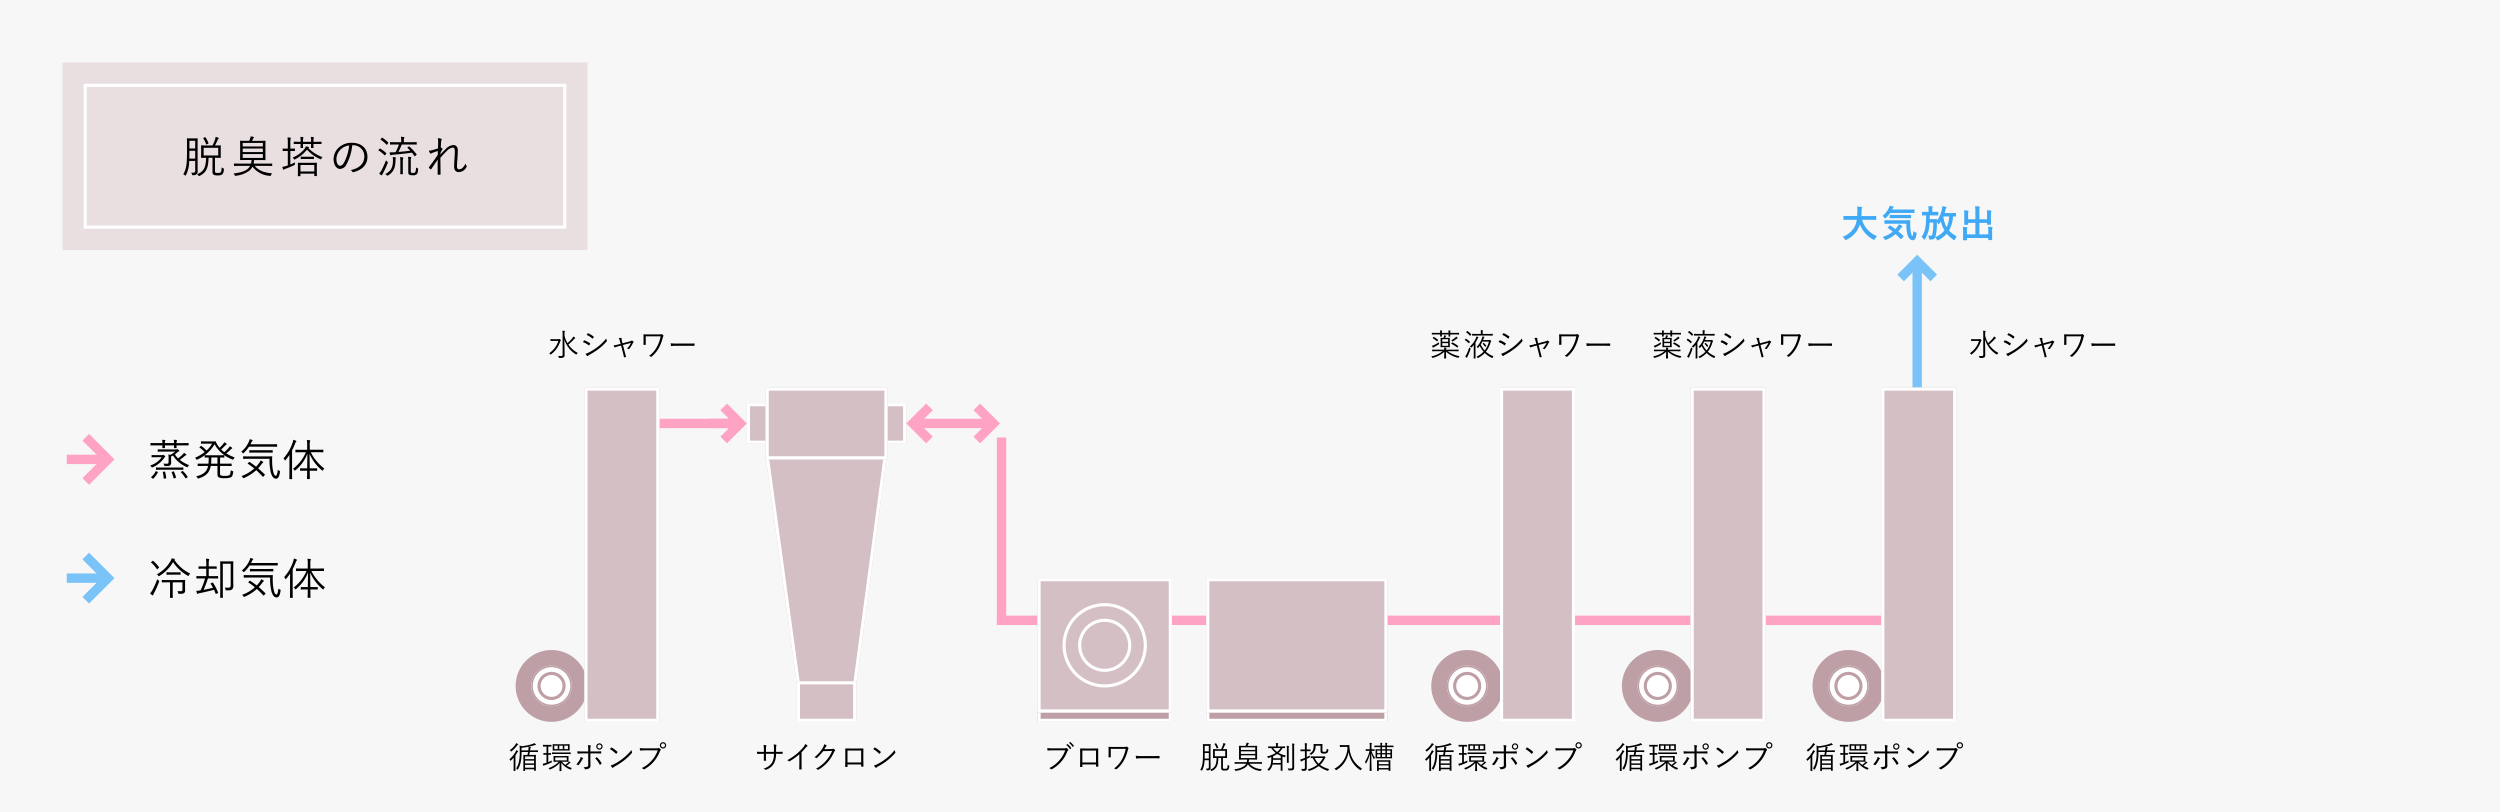 <svg xmlns="http://www.w3.org/2000/svg" width="800" height="260" viewBox="0 0 800 260"><title>アセット 3</title><g id="レイヤー_2" data-name="レイヤー 2"><g id="地"><rect width="800" height="260" fill="#f7f7f7"/></g><g id="イラスト"><polygon points="617.742 90 613.5 85.757 609.257 90 607.136 87.879 613.5 81.515 619.863 87.879 617.742 90" fill="#79c3f8"/><rect x="612" y="85" width="3" height="71" fill="#79c3f8"/><rect x="211" y="134" width="25" height="3" fill="#ffa3c5"/><polygon points="232.636 141.863 230.515 139.742 234.757 135.5 230.515 131.257 232.636 129.136 238.999 135.5 232.636 141.863" fill="#ffa3c5"/><rect x="20" y="20" width="168" height="60" fill="#e9dfe1"/><path d="M180.226,27.818V72.182H27.774V27.818H180.226m1-1H26.774V73.182H181.226V26.818Z" fill="#fff"/><path d="M62.029,44.292c.813,0,1.05-.028,1.12-.028.1,0,.112.015.112.112,0,.07-.028.729-.028,2.186v6.457c0,.631.015,1.205.015,1.793a1.062,1.062,0,0,1-.337.953,1.776,1.776,0,0,1-1.148.308c-.252,0-.252,0-.322-.28a2.093,2.093,0,0,0-.266-.56,4.74,4.74,0,0,0,.882,0c.28-.042.406-.154.406-.6V51.492H60.544a9.871,9.871,0,0,1-1.051,4.553c-.056.111-.1.168-.153.168s-.084-.042-.169-.112a1.538,1.538,0,0,0-.532-.336c.869-1.443,1.205-2.773,1.205-7.116V46.562c0-1.457-.028-2.115-.028-2.186,0-.1.015-.112.112-.112s.309.028,1.121.028Zm.434,3.964H60.614v.406c0,.785-.014,1.471-.028,2.088h1.877Zm0-3.193H60.614v2.451h1.849ZM68.795,54.6c0,.406.014.519.14.616a1.7,1.7,0,0,0,.8.126c.56,0,.8-.084.924-.252.154-.182.225-.519.253-1.541a1.7,1.7,0,0,0,.5.295c.238.084.238.1.224.35a2.471,2.471,0,0,1-.476,1.583,2.236,2.236,0,0,1-1.485.351,2.322,2.322,0,0,1-1.3-.211c-.238-.168-.378-.392-.378-1.106V50.5H66.735c-.056,3.124-.672,4.707-2.829,5.771a.5.5,0,0,1-.225.084c-.07,0-.112-.042-.2-.182a1.192,1.192,0,0,0-.448-.435c2.172-.757,2.872-2.213,2.914-5.239-1.051.015-1.443.028-1.5.028-.1,0-.112-.014-.112-.112s.028-.378.028-1.177V47.822c0-.827-.028-1.106-.028-1.177,0-.112.015-.126.112-.126.07,0,.49.027,1.737.027H68a13.506,13.506,0,0,0,.841-1.975,5.17,5.17,0,0,0,.14-.771,6.785,6.785,0,0,1,.883.267c.084.042.14.084.14.153s-.042.127-.126.211a1.258,1.258,0,0,0-.252.406c-.21.476-.462,1.036-.826,1.708h.069c1.205,0,1.611-.027,1.682-.027.1,0,.111.014.111.126,0,.07-.027.35-.027,1.177v1.414c0,.8.027,1.093.027,1.177s-.014.112-.111.112c-.07,0-.477-.028-1.7-.028h-.056Zm-3.25-10.674c.126-.056.154-.056.21.028a8.031,8.031,0,0,1,.952,1.835c.028.1,0,.14-.126.2l-.406.2c-.14.069-.182.069-.224-.042a7.873,7.873,0,0,0-.9-1.863c-.07-.1-.042-.112.1-.183Zm4.286,3.362H65.167v2.451h4.664Z"/><path d="M87.111,53c0,.1-.014.112-.111.112-.07,0-.5-.028-1.821-.028h-3.67c1.316,1.541,3.124,2.186,5.575,2.381a1.656,1.656,0,0,0-.351.575c-.1.252-.1.266-.378.237a7.608,7.608,0,0,1-5.562-2.941,4.384,4.384,0,0,1-.938,1.232,8.956,8.956,0,0,1-4.384,1.682c-.267.042-.294.014-.406-.252a1.4,1.4,0,0,0-.336-.491c1.849-.224,3.586-.6,4.594-1.526a3.161,3.161,0,0,0,.7-.9H76.8c-1.317,0-1.737.028-1.821.028s-.112-.015-.112-.112v-.561c0-.1.014-.112.112-.112s.5.028,1.821.028h3.516a4.722,4.722,0,0,0,.168-1.148H78.875c-1.372,0-1.862.028-1.933.028-.112,0-.126-.015-.126-.112,0-.07.028-.462.028-1.527V46.688c0-1.064-.028-1.457-.028-1.527,0-.111.014-.126.126-.126.07,0,.561.028,1.933.028h.869a4.376,4.376,0,0,0,.336-.841,3.294,3.294,0,0,0,.126-.6,5.318,5.318,0,0,1,.883.2c.111.042.182.084.182.141a.2.2,0,0,1-.1.168.89.89,0,0,0-.225.322c-.069.168-.154.35-.294.616h2.27c1.372,0,1.849-.028,1.933-.028s.112.015.112.126c0,.07-.028.463-.028,1.527V49.6c0,1.065.028,1.457.028,1.527,0,.1-.014.112-.112.112s-.561-.028-1.933-.028H81.3a5.668,5.668,0,0,1-.154,1.148h4.034c1.316,0,1.751-.028,1.821-.028.1,0,.111.015.111.112Zm-3-7.27H77.671v1.148h6.443Zm0,1.793H77.671v1.148h6.443Zm0,1.778H77.671v1.232h6.443Z"/><path d="M92.912,52.627a14.628,14.628,0,0,0,1.5-.687,2.85,2.85,0,0,0-.042.519c0,.294,0,.294-.267.42A24.684,24.684,0,0,1,91.386,54a1.819,1.819,0,0,0-.477.225.265.265,0,0,1-.183.1c-.056,0-.1-.027-.14-.14a5.864,5.864,0,0,1-.252-.784,6.053,6.053,0,0,0,1.12-.253l.645-.21V48.313h-.28c-.91,0-1.177.027-1.246.027-.1,0-.112-.014-.112-.111V47.64c0-.1.014-.111.112-.111.069,0,.336.027,1.246.027h.28V45.9a9.858,9.858,0,0,0-.112-1.934,7.671,7.671,0,0,1,.911.084c.1.015.168.057.168.126a.63.63,0,0,1-.07.238,6.031,6.031,0,0,0-.084,1.457v1.681h.112c.9,0,1.162-.027,1.232-.027.112,0,.126.014.126.111v.589c0,.1-.014.111-.126.111-.07,0-.336-.027-1.232-.027h-.112Zm5.757-5.253a11.691,11.691,0,0,0,4.539,2.9,1.841,1.841,0,0,0-.364.5c-.084.154-.126.21-.2.21a.7.7,0,0,1-.21-.069,12.259,12.259,0,0,1-4.188-3.04,11.043,11.043,0,0,1-3.824,3.1.525.525,0,0,1-.21.084c-.084,0-.126-.07-.224-.224a1.278,1.278,0,0,0-.364-.406,9.745,9.745,0,0,0,3.81-2.76,2.306,2.306,0,0,0,.42-.826,7.219,7.219,0,0,1,.854.182c.112.028.169.084.169.154s-.042.112-.127.154Zm4.217-1.387c0,.1-.015.111-.112.111-.07,0-.546-.027-1.975-.027h-.49v.042c0,.756.027,1.064.027,1.135,0,.1-.014.111-.126.111h-.588c-.1,0-.112-.014-.112-.111s.028-.379.028-1.093v-.084H96.96c0,.784.028,1.093.028,1.162,0,.112-.014.126-.112.126h-.6c-.1,0-.112-.014-.112-.126,0-.069.028-.378.028-1.162h-.112c-1.429,0-1.892.027-1.976.027s-.111-.014-.111-.111v-.532c0-.1.014-.112.111-.112s.547.028,1.976.028h.112v-.1a6.493,6.493,0,0,0-.085-1.471c.364.014.6.042.841.07.084.014.154.07.154.126a.336.336,0,0,1-.056.182,3.552,3.552,0,0,0-.085,1.065v.126h2.578v-.084a7.568,7.568,0,0,0-.084-1.485,5.985,5.985,0,0,1,.84.084c.084.014.154.07.154.126a.375.375,0,0,1-.056.183,3.372,3.372,0,0,0-.084,1.051v.126h.49c1.429,0,1.9-.028,1.975-.028.1,0,.112.014.112.112Zm-1.5,8.194c0,1.694.028,1.975.028,2.045,0,.1-.015.112-.112.112h-.616c-.1,0-.112-.015-.112-.112v-.645H96.148v.687c0,.1-.015.112-.112.112H95.42c-.1,0-.112-.015-.112-.112,0-.07.028-.336.028-2.045V53.4c0-.841-.028-1.135-.028-1.219s.014-.112.112-.112.5.028,1.709.028h2.465c1.219,0,1.625-.028,1.709-.028s.112.014.112.112-.028.378-.028,1.064Zm-.812-1.373H96.148v2.06h4.426Zm-.112-2.017c0,.1-.014.111-.111.111-.07,0-.351-.027-1.317-.027H97.661c-.953,0-1.247.027-1.317.027-.1,0-.111-.014-.111-.111v-.547c0-.1.014-.112.111-.112.07,0,.364.028,1.317.028h1.372c.967,0,1.247-.028,1.317-.028.1,0,.111.015.111.112Z"/><path d="M112.707,46.491a15.644,15.644,0,0,1-1.849,6.121,2.338,2.338,0,0,1-2.06,1.443c-1.051,0-2.045-1.148-2.045-3.18a5.083,5.083,0,0,1,1.625-3.628,5.971,5.971,0,0,1,4.2-1.556c3.138,0,5,1.836,5,4.511,0,2.283-1.415,4.118-4.455,4.889a.277.277,0,0,1-.364-.154,1.627,1.627,0,0,0-.546-.518c2.773-.547,4.37-2.046,4.37-4.385a3.5,3.5,0,0,0-3.614-3.544ZM109,47.836a4.344,4.344,0,0,0-1.345,3.025c0,1.527.63,2.186,1.135,2.186.476,0,.9-.309,1.3-1.022a14.892,14.892,0,0,0,1.639-5.478A4.724,4.724,0,0,0,109,47.836Z"/><path d="M121.448,47.6c.1-.112.126-.1.21-.056A10.073,10.073,0,0,1,123.605,49c.069.069.069.084-.057.237l-.28.364c-.111.154-.14.169-.224.084a9.264,9.264,0,0,0-1.891-1.526c-.084-.056-.07-.084.027-.224Zm1.148,7.774a3.514,3.514,0,0,0-.294.6c-.028.1-.07.14-.141.14a.336.336,0,0,1-.2-.084,6.419,6.419,0,0,1-.631-.49,5.786,5.786,0,0,0,.784-1.106,32.13,32.13,0,0,0,1.4-3.124,5.877,5.877,0,0,0,.42.421c.224.182.224.182.14.434A34.666,34.666,0,0,1,122.6,55.372Zm-.462-11.234c.1-.111.14-.126.237-.069a11.327,11.327,0,0,1,1.863,1.54c.084.084.07.1-.056.253l-.267.364c-.111.153-.14.153-.21.084a12.433,12.433,0,0,0-1.877-1.625c-.1-.07-.084-.084.042-.225Zm4.482,6.612a3.242,3.242,0,0,0-.057.672c-.027,1.723-.364,3.53-2.354,4.692-.111.07-.168.112-.224.112s-.112-.056-.21-.154a1.761,1.761,0,0,0-.519-.378c1.934-.91,2.479-2.367,2.493-4.272a7.667,7.667,0,0,0-.069-1.162,5.774,5.774,0,0,1,.784.069c.14.028.238.057.238.141S126.631,50.651,126.617,50.75Zm6.737-4.595c0,.1-.014.112-.112.112-.07,0-.546-.028-1.961-.028h-2.718a20.268,20.268,0,0,1-1.078,2.381c1.373-.111,2.689-.252,3.8-.406-.28-.294-.561-.574-.883-.868-.084-.084-.056-.112.07-.21l.322-.238c.1-.084.141-.07.225,0a15.032,15.032,0,0,1,2.283,2.493c.069.1.056.112-.07.225l-.364.294c-.14.112-.2.112-.267.014a12.453,12.453,0,0,0-.784-1.078c-1.905.28-4.021.5-6.037.672a1.45,1.45,0,0,0-.6.126.394.394,0,0,1-.182.057c-.057,0-.1-.057-.141-.154a7.738,7.738,0,0,1-.182-.812,11.562,11.562,0,0,0,1.4-.014l.519-.028a19.151,19.151,0,0,0,1.064-2.451h-.784c-1.415,0-1.877.028-1.961.028s-.112-.015-.112-.112v-.574c0-.1.014-.112.112-.112s.546.028,1.961.028h1.513v-.463a5.971,5.971,0,0,0-.1-1.274,9.285,9.285,0,0,1,.938.084c.111.014.168.07.168.126a.657.657,0,0,1-.084.267,2.023,2.023,0,0,0-.07.784V45.5h2.045c1.415,0,1.891-.028,1.961-.028.1,0,.112.014.112.112Zm-5.239,5.953a10.5,10.5,0,0,0-.1-1.835,7.865,7.865,0,0,1,.868.084c.1.014.168.056.168.14a1.978,1.978,0,0,1-.069.267,6.061,6.061,0,0,0-.084,1.331v1.82c0,1.219.027,1.639.027,1.724s-.014.111-.111.111H128.2c-.1,0-.111-.014-.111-.111s.027-.5.027-1.724Zm3.334,2.745c0,.238.028.322.141.393a1.218,1.218,0,0,0,.546.084c.378,0,.616-.056.742-.252a3.078,3.078,0,0,0,.225-1.5,1.676,1.676,0,0,0,.476.267c.225.084.238.111.225.364-.056.882-.182,1.26-.393,1.484a1.7,1.7,0,0,1-1.345.393,2.247,2.247,0,0,1-1.022-.141c-.238-.112-.392-.322-.392-.84V51.716a8.476,8.476,0,0,0-.084-1.541,8,8,0,0,1,.854.07c.126.015.182.07.182.126a.716.716,0,0,1-.084.28c-.056.141-.07.238-.07,1.148Z"/><path d="M141.122,44.391c.154.056.225.126.225.224a.483.483,0,0,1-.07.182,1.241,1.241,0,0,0-.112.547c-.056.645-.084,1.162-.111,1.877a2.317,2.317,0,0,1,.49.322c.084.07.1.154.014.28-.2.322-.378.658-.588,1.078-.015.183-.015.336-.028.532a20.036,20.036,0,0,1,1.583-1.639A3.923,3.923,0,0,1,145,46.407c.966,0,1.5.631,1.5,1.751,0,.616-.042,1.541-.126,2.605s-.14,1.849-.14,2.312c0,.882.238,1.092.7,1.092a1.672,1.672,0,0,0,1.163-.532,4.073,4.073,0,0,0,.854-1.33,1.688,1.688,0,0,0,.322.714.338.338,0,0,1,0,.448,2.853,2.853,0,0,1-2.41,1.6c-.994,0-1.54-.532-1.54-1.835,0-.63.042-1.429.111-2.395.07-1.009.112-1.724.112-2.409,0-.771-.2-1.205-.645-1.205a3.107,3.107,0,0,0-1.862,1.036c-.631.589-1.219,1.205-2.115,2.214,0,1.456.042,3.319.056,5.28,0,.084-.028.126-.14.141-.141.014-.448.027-.673.027-.07,0-.112-.042-.112-.153,0-2.06-.014-3.517.028-4.707-.672.953-1.331,1.947-2.059,3.04-.085.126-.127.14-.238.069a2.721,2.721,0,0,1-.519-.476c-.084-.07-.042-.154.028-.252,1.134-1.472,1.961-2.62,2.787-3.895.028-.49.028-.868.042-1.219a20.255,20.255,0,0,0-1.919.658c-.154.057-.28.183-.364.183a.264.264,0,0,1-.21-.141,3.6,3.6,0,0,1-.406-.812,4.967,4.967,0,0,0,.98-.14c.5-.14,1.106-.309,1.961-.589.014-.644.028-1.26.042-1.891a6.7,6.7,0,0,0-.1-1.387A4.171,4.171,0,0,1,141.122,44.391Z"/><path d="M51.781,145.642a1.034,1.034,0,0,0,.351-.042.508.508,0,0,1,.14-.042c.1,0,.183.042.379.237.168.169.224.253.224.322s-.027.1-.112.154a1.184,1.184,0,0,0-.294.351,8.439,8.439,0,0,1-3.613,2.9.409.409,0,0,1-.211.07c-.069,0-.126-.057-.224-.225a1.536,1.536,0,0,0-.378-.406,7.174,7.174,0,0,0,3.712-2.647H49.975c-.98,0-1.274.028-1.358.028s-.112-.015-.112-.112v-.5c0-.1.014-.112.112-.112s.378.028,1.358.028Zm8.573-3.208c0,.1-.015.112-.112.112-.07,0-.519-.028-1.821-.028H56.488c0,.519.028.687.028.771s-.015.112-.112.112h-.616c-.1,0-.112-.015-.112-.112s.028-.252.028-.771H52.762c0,.5.028.687.028.771s-.014.112-.112.112h-.616c-.1,0-.111-.015-.111-.112s.027-.267.027-.771H50.1c-1.316,0-1.751.028-1.835.028s-.112-.015-.112-.112v-.561c0-.1.015-.112.112-.112s.519.028,1.835.028h1.877a7.162,7.162,0,0,0-.084-1.064c.309.014.631.056.868.084.085.014.154.07.154.126s-.014.084-.069.183a1.587,1.587,0,0,0-.085.672H55.7a6.912,6.912,0,0,0-.1-1.064,6.7,6.7,0,0,1,.883.084c.084.014.154.056.154.112a.421.421,0,0,1-.07.2,2.22,2.22,0,0,0-.084.672h1.933c1.3,0,1.751-.028,1.821-.028.1,0,.112.015.112.112Zm-9.96,8.545c.141.069.154.111.112.21a7.618,7.618,0,0,1-1.442,1.961c-.084.084-.112.07-.253-.042l-.336-.252c-.168-.126-.168-.154-.084-.225a5.487,5.487,0,0,0,1.429-1.821c.042-.084.084-.069.252.015Zm8.278-.729c0,.084-.014.1-.111.1s-.547-.028-1.976-.028H51.992c-1.43,0-1.905.028-1.976.028-.1,0-.112-.014-.112-.1V149.7c0-.1.015-.111.112-.111.07,0,.546.027,1.976.027h4.594c1.429,0,1.892-.027,1.976-.027s.111.014.111.111Zm-2.395-6.43a.759.759,0,0,0,.308-.056.483.483,0,0,1,.154-.042c.084,0,.183.069.351.224.21.182.294.267.294.364s-.056.126-.168.168a1.239,1.239,0,0,0-.477.294,9.016,9.016,0,0,1-.784.616,8,8,0,0,0,1.022,1.275,10.636,10.636,0,0,0,1.5-1.247,1.866,1.866,0,0,0,.392-.519,5.14,5.14,0,0,1,.645.448c.1.084.126.141.126.211s-.056.111-.168.153a1.354,1.354,0,0,0-.448.295,17.412,17.412,0,0,1-1.5,1.148,10.821,10.821,0,0,0,3.026,1.694,1.366,1.366,0,0,0-.393.463c-.084.153-.126.21-.21.21a.706.706,0,0,1-.21-.07,9.894,9.894,0,0,1-4.4-3.684c-.2.111-.393.224-.589.322v1.134c0,.211.015.617.028.869a1.061,1.061,0,0,1-.393.854c-.252.168-.574.21-1.5.2-.28-.015-.295-.042-.364-.309a1.729,1.729,0,0,0-.211-.5,9.189,9.189,0,0,0,1.009.069c.49,0,.631-.168.631-.687v-1.33a3.731,3.731,0,0,0-.084-.938,5.335,5.335,0,0,1,.63.1,8.5,8.5,0,0,0,1.569-1.036H52.384c-1.3,0-1.723.027-1.793.027-.112,0-.126-.014-.126-.111V143.9c0-.1.014-.112.126-.112.07,0,.49.028,1.793.028Zm-3.643,7.1c.141-.014.168,0,.2.1a10.383,10.383,0,0,1,.351,1.933c0,.1-.015.126-.183.154l-.406.042c-.21.028-.224.014-.224-.1a11.082,11.082,0,0,0-.28-1.933c-.028-.112,0-.126.182-.154Zm2.8-.042c.154-.042.183-.028.238.084a9.51,9.51,0,0,1,.645,1.808c.027.111,0,.14-.154.182l-.393.112c-.2.056-.224.042-.252-.07a7.648,7.648,0,0,0-.588-1.849c-.042-.1-.028-.112.168-.168Zm2.886-.112c.126-.069.168-.069.238,0a9.651,9.651,0,0,1,1.484,1.808c.042.084.028.126-.1.21l-.393.238c-.154.084-.2.069-.238-.015a8.764,8.764,0,0,0-1.414-1.862c-.084-.084-.042-.112.1-.2Z"/><path d="M67.765,141.257c.6,0,1.036-.028,1.135-.028s.126.015.182.141a5.326,5.326,0,0,0,.687,1.274,5.625,5.625,0,0,0,.49.645,9.173,9.173,0,0,0,1.148-1.205,2.72,2.72,0,0,0,.351-.56,3.818,3.818,0,0,1,.687.448c.084.069.1.111.1.168s-.042.111-.126.153a1.042,1.042,0,0,0-.435.351,14.029,14.029,0,0,1-1.232,1.177,8.824,8.824,0,0,0,1.022.854,12.87,12.87,0,0,0,1.387-1.316,3.234,3.234,0,0,0,.378-.561,4.768,4.768,0,0,1,.673.434.243.243,0,0,1,.112.183c0,.07-.057.112-.154.154a1.187,1.187,0,0,0-.42.336,15.277,15.277,0,0,1-1.345,1.19,13.5,13.5,0,0,0,2.689,1.274,2.137,2.137,0,0,0-.351.5c-.084.168-.126.224-.2.224a.7.7,0,0,1-.21-.069,10.824,10.824,0,0,1-5.673-4.875,12,12,0,0,1-5.478,4.889.562.562,0,0,1-.224.084c-.07,0-.1-.07-.2-.224a1.469,1.469,0,0,0-.364-.421,13.232,13.232,0,0,0,3.1-1.807,9.719,9.719,0,0,0-1.625-1.429c-.084-.057-.084-.084.015-.183l.336-.308c.084-.084.112-.1.2-.042a10.44,10.44,0,0,1,1.681,1.457,8.856,8.856,0,0,0,1.779-2.2H65.859c-1.051,0-1.373.027-1.442.027-.112,0-.126-.014-.126-.112v-.546c0-.1.014-.112.126-.112.069,0,.392.028,1.442.028Zm2.647,10.212c0,.378.056.546.182.63a3.069,3.069,0,0,0,1.373.168,2.613,2.613,0,0,0,1.442-.224c.211-.154.379-.574.435-1.569a2.2,2.2,0,0,0,.546.267c.238.084.267.1.225.35-.141.953-.267,1.359-.715,1.64a4.486,4.486,0,0,1-1.933.279,4.29,4.29,0,0,1-1.933-.237c-.337-.2-.448-.448-.448-1.065v-2.6H67.442c-.406,2.171-1.541,3.193-3.811,3.978a.581.581,0,0,1-.21.057c-.084,0-.126-.057-.224-.211a1.824,1.824,0,0,0-.448-.476c2.325-.631,3.432-1.429,3.838-3.348H65.313c-1.4,0-1.863.027-1.947.027s-.112-.014-.112-.112v-.56c0-.1.015-.112.112-.112s.546.028,1.947.028H66.7a13.93,13.93,0,0,0,.084-1.611V146.4c-.8.015-1.093.028-1.163.028-.1,0-.112-.014-.112-.112v-.532c0-.112.015-.126.112-.126s.49.028,1.7.028h2.605c1.261,0,1.667-.028,1.751-.028s.111.014.111.126v.532c0,.1-.014.112-.111.112-.07,0-.393-.014-1.261-.028v1.976h1.652c1.4,0,1.863-.028,1.947-.028s.112.014.112.112v.56c0,.1-.014.112-.112.112s-.546-.027-1.947-.027H70.412Zm-.826-5.071H67.624v.364c0,.589-.027,1.135-.069,1.611h2.031Z"/><path d="M88.679,142.854c0,.1-.014.112-.112.112-.069,0-.532-.028-1.961-.028h-6.92a10.8,10.8,0,0,1-1.667,2c-.1.084-.153.141-.2.141s-.1-.057-.2-.168a1.263,1.263,0,0,0-.435-.351,8.788,8.788,0,0,0,2.55-3.432,2.793,2.793,0,0,0,.153-.589,7.185,7.185,0,0,1,.813.238c.084.028.141.084.141.154s-.042.1-.1.154a.806.806,0,0,0-.224.308c-.112.253-.238.5-.378.771h6.457c1.429,0,1.892-.027,1.961-.027.1,0,.112.014.112.111Zm-9.021,5.057c.111-.1.14-.111.224-.056.7.462,1.387.952,2.073,1.484a12.54,12.54,0,0,0,1.078-1.316,3.227,3.227,0,0,0,.337-.658,4.082,4.082,0,0,1,.742.378c.1.07.14.126.14.2s-.084.126-.182.182a1.262,1.262,0,0,0-.322.364,16.436,16.436,0,0,1-1.148,1.373c.7.6,1.4,1.247,2.115,1.961.069.07.084.126-.015.225l-.364.392c-.14.154-.182.168-.266.084A28.74,28.74,0,0,0,82,150.46a14.234,14.234,0,0,1-3.895,2.479.7.7,0,0,1-.21.069c-.069,0-.111-.056-.2-.2a1.382,1.382,0,0,0-.434-.463,12.283,12.283,0,0,0,4.1-2.423c-.645-.532-1.317-1.037-2.046-1.527-.1-.056-.1-.084.042-.21Zm5.351-1.862c1.429,0,1.905-.028,1.975-.028.1,0,.127.028.127.126-.043.742-.043,1.442-.015,2.129a15.177,15.177,0,0,0,.309,2.535c.224.953.476,1.43.854,1.43.238,0,.448-.351.645-1.92a1.4,1.4,0,0,0,.518.351c.2.084.21.112.168.393-.238,1.484-.574,2.115-1.288,2.115-.687,0-1.317-.631-1.682-2.144a17.766,17.766,0,0,1-.378-4.217H79.882c-1.415,0-1.891.028-1.975.028s-.112-.014-.112-.112v-.6c0-.1.014-.112.112-.112s.56.028,1.975.028Zm2.255-1.317c0,.112-.014.126-.111.126-.07,0-.519-.027-1.863-.027H81.731c-1.346,0-1.779.027-1.85.027-.1,0-.112-.014-.112-.126v-.574c0-.1.015-.112.112-.112.07,0,.5.028,1.85.028h3.558c1.345,0,1.793-.028,1.863-.028.1,0,.111.015.111.112Z"/><path d="M92.615,147.448c0-.5,0-1.261.028-1.919a17.819,17.819,0,0,1-1.261,1.694c-.07.085-.126.141-.168.141s-.084-.056-.126-.141a1.767,1.767,0,0,0-.364-.56,13.87,13.87,0,0,0,2.9-5,3.771,3.771,0,0,0,.2-.938,6.062,6.062,0,0,1,.868.309c.112.056.14.1.14.168a.288.288,0,0,1-.111.2,1.414,1.414,0,0,0-.28.519,20.524,20.524,0,0,1-.98,2.213v6.893c0,1.484.027,2.115.027,2.185,0,.1-.014.112-.111.112H92.7c-.1,0-.112-.014-.112-.112,0-.069.028-.7.028-2.185Zm6.821-2.731a15.118,15.118,0,0,0,4.356,5.225,2.143,2.143,0,0,0-.42.519c-.07.126-.112.182-.154.182s-.1-.042-.2-.14a14.291,14.291,0,0,1-3.964-5.295l.057,4.664h.672c1.148,0,1.513-.027,1.583-.027.1,0,.112.014.112.111v.589c0,.1-.015.112-.112.112-.07,0-.435-.028-1.583-.028h-.672c.027,1.471.042,2.451.042,2.563s-.015.112-.112.112h-.673c-.111,0-.126-.015-.126-.112s.028-1.093.042-2.563h-.532c-1.162,0-1.513.028-1.6.028s-.112-.015-.112-.112v-.589c0-.1.015-.111.112-.111s.435.027,1.6.027H98.3l.056-4.678a12.53,12.53,0,0,1-3.8,5.28c-.1.084-.154.126-.2.126s-.084-.042-.168-.153a1.6,1.6,0,0,0-.435-.435,12.943,12.943,0,0,0,4.133-5.295H96.607c-1.415,0-1.877.028-1.961.028s-.112-.015-.112-.112v-.616c0-.1.015-.112.112-.112s.546.028,1.961.028h1.681V142.5a8.706,8.706,0,0,0-.1-1.7,8.32,8.32,0,0,1,.925.084c.111.014.182.056.182.112a.684.684,0,0,1-.1.266,4.512,4.512,0,0,0-.07,1.219v1.443h2.27c1.414,0,1.891-.028,1.975-.028s.1.014.1.112v.616c0,.1-.015.112-.1.112s-.561-.028-1.975-.028Z"/><path d="M49.316,189.748a4.574,4.574,0,0,0-.28.6c-.028.112-.07.168-.14.168a.378.378,0,0,1-.238-.1c-.2-.154-.406-.309-.645-.519a5.311,5.311,0,0,0,.714-.98,23.346,23.346,0,0,0,1.583-3.571,4.13,4.13,0,0,0,.435.42c.224.168.238.168.14.448A31.011,31.011,0,0,1,49.316,189.748Zm-.532-10.225c.112-.085.168-.1.238-.028a10.516,10.516,0,0,1,1.862,2c.057.07.057.112-.056.21l-.406.378c-.14.127-.154.127-.21.042a10.321,10.321,0,0,0-1.835-2.1c-.1-.084-.084-.084.056-.21Zm7.018-.351a12.55,12.55,0,0,0,5.07,4.37,1.77,1.77,0,0,0-.406.574c-.069.126-.111.183-.182.183a.706.706,0,0,1-.21-.07,13.515,13.515,0,0,1-4.692-4.37,12.662,12.662,0,0,1-4.343,4.44.461.461,0,0,1-.21.084c-.056,0-.1-.042-.2-.168a1.829,1.829,0,0,0-.434-.435,11.2,11.2,0,0,0,4.454-4.37,4.281,4.281,0,0,0,.266-.729c.322.042.589.084.869.14.126.028.182.084.182.168,0,.043-.014.085-.1.127Zm3.418,8.265c0,.6.014,1.106.028,1.457a1.056,1.056,0,0,1-.322.868c-.267.21-.687.266-1.555.266-.28,0-.295.015-.351-.266a1.987,1.987,0,0,0-.252-.616c.378.027.616.042.98.042.49,0,.63-.126.63-.5v-2.339H55.27v3.418c0,.98.028,1.387.028,1.457,0,.1-.015.1-.112.1H54.5c-.1,0-.112,0-.112-.1s.028-.477.028-1.457v-3.418h-.645c-1.358,0-1.793.028-1.863.028-.111,0-.126-.015-.126-.112V185.7c0-.1.015-.112.126-.112.07,0,.5.028,1.863.028h3.46c1.358,0,1.835-.028,1.905-.028.1,0,.112.015.112.112,0,.07-.028.225-.028.7Zm-1.429-3.628c0,.1-.015.111-.112.111s-.393-.027-1.4-.027h-1.5c-1.022,0-1.316.027-1.4.027s-.112-.014-.112-.111v-.574c0-.1.014-.112.112-.112s.378.028,1.4.028h1.5c1.008,0,1.316-.028,1.4-.028s.112.014.112.112Z"/><path d="M69.8,185.014c0,.1-.015.112-.112.112-.07,0-.49-.028-1.808-.028H66.533a31.334,31.334,0,0,1-1.387,3.656c1.121-.21,1.976-.406,3.012-.672a13.891,13.891,0,0,0-.742-1.261c-.056-.1-.028-.126.112-.2l.392-.183c.127-.056.141-.069.211.015a14.726,14.726,0,0,1,1.639,3.151c.042.1.042.14-.141.225l-.392.182c-.168.084-.2.084-.238-.028-.154-.42-.322-.84-.519-1.261-1.667.448-2.647.687-4.426,1.051a2.485,2.485,0,0,0-.673.2.311.311,0,0,1-.168.084c-.056,0-.1-.042-.141-.154a4.844,4.844,0,0,1-.266-.826,12.51,12.51,0,0,0,1.331-.154h.042a22.621,22.621,0,0,0,1.442-3.824h-.841c-1.316,0-1.751.028-1.82.028-.1,0-.112-.014-.112-.112v-.56c0-.1.014-.112.112-.112.069,0,.5.027,1.82.027H66v-2.381h-.714c-1.205,0-1.583.028-1.653.028-.1,0-.111-.015-.111-.126v-.547c0-.084.014-.1.111-.1.07,0,.448.014,1.653.014H66V180.5a9.123,9.123,0,0,0-.1-1.724,7.74,7.74,0,0,1,.883.084c.1.015.168.057.168.112a1.381,1.381,0,0,1-.07.252,5.632,5.632,0,0,0-.084,1.247v.784h.771c1.2,0,1.583-.014,1.667-.014s.111.014.111.1v.547c0,.111-.014.126-.111.126s-.463-.028-1.667-.028H66.8v2.381h1.078c1.317,0,1.737-.027,1.808-.027.1,0,.112.014.112.112Zm4.832.295c0,1.134.028,1.6.028,1.961a1.794,1.794,0,0,1-.28,1.2c-.28.351-.631.477-1.891.448-.267,0-.267,0-.322-.294a1.86,1.86,0,0,0-.253-.63,9.392,9.392,0,0,0,1.149.069c.546,0,.756-.168.756-.868v-6.794H71.3v8.223c0,1.737.028,2.493.028,2.563,0,.1-.014.112-.112.112h-.645c-.1,0-.111-.015-.111-.112,0-.07.027-.854.027-2.718v-5.981c0-1.877-.027-2.675-.027-2.745,0-.112.014-.126.111-.126s.364.028,1.317.028h1.345c.938,0,1.246-.028,1.316-.028.1,0,.112.014.112.126,0,.07-.028.7-.028,2.129Z"/><path d="M88.876,180.854c0,.1-.014.112-.112.112-.069,0-.532-.028-1.961-.028h-6.92a10.8,10.8,0,0,1-1.667,2c-.1.084-.153.141-.2.141s-.1-.057-.2-.168a1.263,1.263,0,0,0-.435-.351,8.788,8.788,0,0,0,2.55-3.432,2.793,2.793,0,0,0,.153-.589,7.185,7.185,0,0,1,.813.238c.084.028.141.084.141.154s-.042.1-.1.154a.806.806,0,0,0-.224.308c-.112.253-.238.5-.378.771H86.8c1.429,0,1.892-.027,1.961-.027.1,0,.112.014.112.111Zm-9.021,5.057c.111-.1.14-.111.224-.056.7.462,1.387.952,2.073,1.484a12.54,12.54,0,0,0,1.078-1.316,3.227,3.227,0,0,0,.337-.658,4.082,4.082,0,0,1,.742.378c.1.07.14.126.14.2s-.084.126-.182.182a1.262,1.262,0,0,0-.322.364,16.436,16.436,0,0,1-1.148,1.373c.7.6,1.4,1.247,2.115,1.961.069.07.084.126-.015.225l-.364.392c-.14.154-.182.168-.266.084a28.74,28.74,0,0,0-2.073-2.059,14.234,14.234,0,0,1-3.895,2.479.7.7,0,0,1-.21.069c-.069,0-.111-.056-.2-.2a1.382,1.382,0,0,0-.434-.463,12.283,12.283,0,0,0,4.1-2.423c-.645-.532-1.317-1.037-2.046-1.527-.1-.056-.1-.084.042-.21Zm5.351-1.862c1.429,0,1.905-.028,1.975-.028.1,0,.127.028.127.126-.043.742-.043,1.442-.015,2.129a15.177,15.177,0,0,0,.309,2.535c.224.953.476,1.43.854,1.43.238,0,.448-.351.645-1.92a1.4,1.4,0,0,0,.518.351c.2.084.21.112.168.393-.238,1.484-.574,2.115-1.288,2.115-.687,0-1.317-.631-1.682-2.144a17.766,17.766,0,0,1-.378-4.217H80.079c-1.415,0-1.891.028-1.975.028s-.112-.014-.112-.112v-.6c0-.1.014-.112.112-.112s.56.028,1.975.028Zm2.255-1.317c0,.112-.014.126-.111.126-.07,0-.519-.027-1.863-.027H81.929c-1.346,0-1.779.027-1.85.027-.1,0-.112-.014-.112-.126v-.574c0-.1.015-.112.112-.112.07,0,.5.028,1.85.028h3.558c1.345,0,1.793-.028,1.863-.028.1,0,.111.015.111.112Z"/><path d="M92.813,185.448c0-.5,0-1.261.028-1.919a17.819,17.819,0,0,1-1.261,1.694c-.07.085-.126.141-.168.141s-.084-.056-.126-.141a1.767,1.767,0,0,0-.364-.56,13.87,13.87,0,0,0,2.9-5,3.771,3.771,0,0,0,.2-.938,6.062,6.062,0,0,1,.868.309c.112.056.14.1.14.168a.288.288,0,0,1-.111.2,1.414,1.414,0,0,0-.28.519,20.524,20.524,0,0,1-.98,2.213v6.893c0,1.484.027,2.115.027,2.185,0,.1-.014.112-.111.112H92.9c-.1,0-.112-.014-.112-.112,0-.069.028-.7.028-2.185Zm6.821-2.731a15.118,15.118,0,0,0,4.356,5.225,2.143,2.143,0,0,0-.42.519c-.07.126-.112.182-.154.182s-.1-.042-.2-.14a14.291,14.291,0,0,1-3.964-5.295l.057,4.664h.672c1.148,0,1.513-.027,1.583-.027.1,0,.112.014.112.111v.589c0,.1-.015.112-.112.112-.07,0-.435-.028-1.583-.028h-.672c.027,1.471.042,2.451.042,2.563s-.015.112-.112.112h-.673c-.111,0-.126-.015-.126-.112s.028-1.093.042-2.563h-.532c-1.162,0-1.513.028-1.6.028s-.112-.015-.112-.112v-.589c0-.1.015-.111.112-.111s.435.027,1.6.027H98.5l.056-4.678a12.53,12.53,0,0,1-3.8,5.28c-.1.084-.154.126-.2.126s-.084-.042-.168-.153a1.6,1.6,0,0,0-.435-.435,12.943,12.943,0,0,0,4.133-5.295H96.8c-1.415,0-1.877.028-1.961.028s-.112-.015-.112-.112v-.616c0-.1.015-.112.112-.112s.546.028,1.961.028h1.681V180.5a8.706,8.706,0,0,0-.1-1.7,8.32,8.32,0,0,1,.925.084c.111.014.182.056.182.112a.684.684,0,0,1-.1.266,4.512,4.512,0,0,0-.07,1.219v1.443h2.27c1.414,0,1.891-.028,1.975-.028s.1.014.1.112v.616c0,.1-.015.112-.1.112s-.561-.028-1.975-.028Z"/><rect x="21.368" y="145.5" width="13" height="3" fill="#ffa3c5"/><polygon points="28.5 155.132 26.379 153.011 32.39 147 26.379 140.989 28.5 138.868 36.632 147 28.5 155.132" fill="#ffa3c5"/><rect x="20" y="138" width="18" height="18" fill="none"/><rect x="21.368" y="183.5" width="13" height="3" fill="#79c3f8"/><polygon points="28.5 193.132 26.379 191.011 32.39 185 26.379 178.989 28.5 176.868 36.632 185 28.5 193.132" fill="#79c3f8"/><rect x="20" y="176" width="18" height="18" fill="none"/><rect x="319" y="197" width="13" height="3" fill="#ffa3c5"/><rect x="374" y="197" width="13" height="3" fill="#ffa3c5"/><rect x="443" y="197" width="37" height="3" fill="#ffa3c5"/><rect x="332" y="227" width="43" height="4" fill="#be9fa6"/><path d="M374,228v2H333v-2h41m1-1H332v4h43v-4Z" fill="#fff"/><circle cx="176.5" cy="219.5" r="11.5" fill="#be9fa6"/><circle cx="176.5" cy="219.5" r="6.5" fill="#fff"/><path d="M176.5,213.5a6,6,0,1,1-6,6,6.007,6.007,0,0,1,6-6m0-.5a6.5,6.5,0,1,0,6.5,6.5,6.5,6.5,0,0,0-6.5-6.5Z" fill="#be9fa6"/><circle cx="176.5" cy="219.5" r="4.5" fill="#fff"/><path d="M176.5,216a3.5,3.5,0,1,1-3.5,3.5,3.5,3.5,0,0,1,3.5-3.5m0-1a4.5,4.5,0,1,0,4.5,4.5,4.5,4.5,0,0,0-4.5-4.5Z" fill="#be9fa6"/><rect x="386" y="227" width="58" height="4" fill="#be9fa6"/><path d="M443,228v2H387v-2h56m1-1H386v4h58v-4Z" fill="#fff"/><rect x="319" y="140" width="3" height="60" fill="#ffa3c5"/><polygon points="233 132 233 139 239 135.5 233 132" fill="#ffa3c5"/><rect x="227" y="134" width="7" height="3" fill="#ffa3c5"/><circle cx="469.5" cy="219.5" r="11.5" fill="#be9fa6"/><circle cx="469.5" cy="219.5" r="6.5" fill="#fff"/><path d="M469.5,213.5a6,6,0,1,1-6,6,6.007,6.007,0,0,1,6-6m0-.5a6.5,6.5,0,1,0,6.5,6.5,6.5,6.5,0,0,0-6.5-6.5Z" fill="#be9fa6"/><circle cx="469.5" cy="219.5" r="4.5" fill="#fff"/><path d="M469.5,216a3.5,3.5,0,1,1-3.5,3.5,3.5,3.5,0,0,1,3.5-3.5m0-1a4.5,4.5,0,1,0,4.5,4.5,4.5,4.5,0,0,0-4.5-4.5Z" fill="#be9fa6"/><rect x="504" y="197" width="37" height="3" fill="#ffa3c5"/><circle cx="530.5" cy="219.5" r="11.5" fill="#be9fa6"/><circle cx="530.5" cy="219.5" r="6.5" fill="#fff"/><path d="M530.5,213.5a6,6,0,1,1-6,6,6.007,6.007,0,0,1,6-6m0-.5a6.5,6.5,0,1,0,6.5,6.5,6.5,6.5,0,0,0-6.5-6.5Z" fill="#be9fa6"/><circle cx="530.5" cy="219.5" r="4.5" fill="#fff"/><path d="M530.5,216a3.5,3.5,0,1,1-3.5,3.5,3.5,3.5,0,0,1,3.5-3.5m0-1a4.5,4.5,0,1,0,4.5,4.5,4.5,4.5,0,0,0-4.5-4.5Z" fill="#be9fa6"/><rect x="565" y="197" width="37" height="3" fill="#ffa3c5"/><circle cx="591.5" cy="219.5" r="11.5" fill="#be9fa6"/><circle cx="591.5" cy="219.5" r="6.5" fill="#fff"/><path d="M591.5,213.5a6,6,0,1,1-6,6,6.007,6.007,0,0,1,6-6m0-.5a6.5,6.5,0,1,0,6.5,6.5,6.5,6.5,0,0,0-6.5-6.5Z" fill="#be9fa6"/><circle cx="591.5" cy="219.5" r="4.5" fill="#fff"/><path d="M591.5,216a3.5,3.5,0,1,1-3.5,3.5,3.5,3.5,0,0,1,3.5-3.5m0-1a4.5,4.5,0,1,0,4.5,4.5,4.5,4.5,0,0,0-4.5-4.5Z" fill="#be9fa6"/><circle cx="264.5" cy="224.5" r="4.5" fill="#fff"/><path d="M264.5,221a3.5,3.5,0,1,1-3.5,3.5,3.5,3.5,0,0,1,3.5-3.5m0-1a4.5,4.5,0,1,0,4.5,4.5,4.5,4.5,0,0,0-4.5-4.5Z" fill="#d4bfc4"/><polygon points="245 146 283.762 146 274 219 255 219 245 146" fill="#d4bfc4"/><path d="M282.619,147l-9.494,71H255.872l-9.726-71h36.473m1.143-1H245l10,73h19l9.762-73Z" fill="#fff"/><rect x="332" y="185" width="43" height="43" fill="#d4bfc4"/><path d="M374,186v41H333V186h41m1-1H332v43h43V185Z" fill="#fff"/><circle cx="353.5" cy="206.5" r="13.5" fill="#d4bfc4"/><path d="M353.5,194A12.5,12.5,0,1,1,341,206.5,12.514,12.514,0,0,1,353.5,194m0-1A13.5,13.5,0,1,0,367,206.5,13.5,13.5,0,0,0,353.5,193Z" fill="#fff"/><circle cx="353.5" cy="206.5" r="8.5" fill="#d4bfc4"/><path d="M353.5,199a7.5,7.5,0,1,1-7.5,7.5,7.509,7.509,0,0,1,7.5-7.5m0-1a8.5,8.5,0,1,0,8.5,8.5,8.5,8.5,0,0,0-8.5-8.5Z" fill="#fff"/><rect x="386" y="185" width="58" height="43" fill="#d4bfc4"/><path d="M443,186v41H387V186h56m1-1H386v43h58V185Z" fill="#fff"/><rect x="283" y="129" width="7" height="13" fill="#d4bfc4"/><path d="M289,130v11h-5V130h5m1-1h-7v13h7V129Z" fill="#fff"/><rect x="239" y="129" width="7" height="13" fill="#d4bfc4"/><path d="M245,130v11h-5V130h5m1-1h-7v13h7V129Z" fill="#fff"/><rect x="255" y="218" width="19" height="13" fill="#d4bfc4"/><path d="M273,219v11H256V219h17m1-1H255v13h19V218Z" fill="#fff"/><rect x="245" y="124" width="39" height="23" fill="#d4bfc4"/><path d="M283,125v21H246V125h37m1-1H245v23h39V124Z" fill="#fff"/><rect x="187" y="124" width="24" height="107" fill="#d4bfc4"/><path d="M210,125V230H188V125h22m1-1H187V231h24V124Z" fill="#fff"/><rect x="480" y="124" width="24" height="107" fill="#d4bfc4"/><path d="M503,125V230H481V125h22m1-1H480V231h24V124Z" fill="#fff"/><rect x="541" y="124" width="24" height="107" fill="#d4bfc4"/><path d="M564,125V230H542V125h22m1-1H541V231h24V124Z" fill="#fff"/><rect x="602" y="124" width="24" height="107" fill="#d4bfc4"/><path d="M625,125V230H603V125h22m1-1H602V231h24V124Z" fill="#fff"/><rect x="294" y="134" width="22" height="3" fill="#ffa3c5"/><polygon points="313.636 141.863 311.515 139.742 315.757 135.5 311.515 131.257 313.636 129.136 319.999 135.5 313.636 141.863" fill="#ffa3c5"/><polygon points="296.364 141.863 290 135.5 296.364 129.136 298.485 131.257 294.242 135.5 298.485 139.742 296.364 141.863" fill="#ffa3c5"/></g><g id="文字"><path d="M463.253,112.391a9.3,9.3,0,0,0,3.817,1.589,1.943,1.943,0,0,0-.26.37c-.1.18-.11.18-.3.13a8.6,8.6,0,0,1-3.788-1.949c.01,1.379.05,1.929.05,2.1,0,.07-.01.08-.08.08h-.5c-.07,0-.08-.01-.08-.08,0-.17.05-.689.06-2.068a8.462,8.462,0,0,1-3.618,1.938c-.189.05-.209.04-.3-.13a1.371,1.371,0,0,0-.249-.33,8.523,8.523,0,0,0,3.638-1.648H459.7c-.959,0-1.279.02-1.339.02s-.08-.01-.08-.08v-.38c0-.069.01-.079.08-.079s.38.02,1.339.02h2.449a4.694,4.694,0,0,0-.05-.68,5.109,5.109,0,0,1,.619.06c.08.021.12.061.12.1a.545.545,0,0,1-.05.18.824.824,0,0,0-.05.34h2.588c.96,0,1.279-.02,1.34-.02s.08.01.08.079v.38c0,.07-.011.08-.08.08s-.38-.02-1.34-.02Zm3.657-5.417c0,.069-.01.08-.08.08-.05,0-.39-.021-1.379-.021h-1.369c0,.38.021.53.021.58,0,.069-.011.08-.08.08h-.43c-.07,0-.08-.011-.08-.08,0-.05.01-.2.02-.58H461.4c0,.37.021.53.021.569,0,.07-.011.08-.08.08h-.43c-.07,0-.08-.01-.08-.08,0-.05.01-.2.02-.569h-1.239c-.969,0-1.289.021-1.349.021s-.08-.011-.08-.08v-.39c0-.07.01-.08.08-.08s.38.02,1.349.02h1.239a3.632,3.632,0,0,0-.06-.789,4.584,4.584,0,0,1,.6.06c.07.01.11.03.11.08a.3.3,0,0,1-.051.13,1.559,1.559,0,0,0-.05.52h2.129a4.5,4.5,0,0,0-.069-.779c.229.01.449.03.609.05.06.01.109.04.109.09a.3.3,0,0,1-.05.13,1.526,1.526,0,0,0-.05.51h1.369c.989,0,1.329-.02,1.379-.02.07,0,.08.01.08.08Zm-6.526,3.228a11.5,11.5,0,0,1-1.309.76,1.275,1.275,0,0,0-.36.22.169.169,0,0,1-.12.08c-.029,0-.069-.029-.109-.09a5.346,5.346,0,0,1-.26-.529,2.741,2.741,0,0,0,.59-.2,9.79,9.79,0,0,0,1.618-.909c.011.12.04.25.061.359C460.544,110.092,460.544,110.092,460.384,110.2Zm-1.669-2.358c.05-.06.07-.06.15-.02a9.789,9.789,0,0,1,1.309.919c.051.05.061.07-.01.15l-.22.27c-.07.09-.09.1-.15.05a8.519,8.519,0,0,0-1.279-.979c-.069-.04-.069-.06,0-.14Zm5.218,2.318c0,.6.02.82.02.87,0,.07-.01.08-.08.08s-.27-.021-.93-.021h-.949c-.68,0-.88.021-.939.021s-.08-.01-.08-.08c0-.05.021-.27.021-.87v-1.1c0-.61-.021-.82-.021-.88s.01-.08.08-.08c.05,0,.25.021.829.021a2.678,2.678,0,0,0,.15-.38,2.186,2.186,0,0,0,.09-.45,3.334,3.334,0,0,1,.53.11c.079.02.119.05.119.1a.153.153,0,0,1-.069.12.588.588,0,0,0-.13.21c-.04.1-.09.189-.141.29h.51c.66,0,.87-.021.93-.021s.08.01.08.08c0,.05-.02.27-.02.88Zm-.53-1.608h-1.879v.81H463.4Zm0,1.239h-1.879v.869H463.4Zm3.009,1.349c-.061.1-.08.11-.141.061a9.816,9.816,0,0,0-1.818-1.18c-.07-.03-.07-.06-.011-.14l.17-.24c.061-.09.08-.1.141-.069A9.841,9.841,0,0,1,466.6,110.7c.061.04.061.061,0,.15Zm-.08-2.848a.87.87,0,0,0-.22.14,9.721,9.721,0,0,1-1.18.779.382.382,0,0,1-.14.061c-.04,0-.08-.04-.141-.141a.968.968,0,0,0-.239-.25,5.481,5.481,0,0,0,1.3-.889,1.324,1.324,0,0,0,.25-.3,3.8,3.8,0,0,1,.42.359.169.169,0,0,1,.06.13C466.44,108.232,466.4,108.263,466.331,108.293Z"/><path d="M468.965,108.442c.061-.08.09-.08.15-.05a6.507,6.507,0,0,1,1.229.939c.06.06.04.08-.021.16l-.189.27c-.08.11-.12.11-.17.05a5.754,5.754,0,0,0-1.18-.959c-.07-.04-.07-.07.01-.17Zm.72,5.478a2.805,2.805,0,0,0-.18.439c-.01.07-.04.109-.09.109a.3.3,0,0,1-.13-.05c-.12-.08-.27-.2-.43-.329a4.261,4.261,0,0,0,.47-.78,14.563,14.563,0,0,0,.829-2.169,1.268,1.268,0,0,0,.29.271c.17.12.17.14.12.319A15.6,15.6,0,0,1,469.685,113.92Zm-.26-7.926c.07-.09.1-.1.16-.061a7.736,7.736,0,0,1,1.2,1.02c.05.061.05.08-.03.17l-.21.26c-.08.1-.119.1-.17.04a6.237,6.237,0,0,0-1.169-1.049c-.06-.04-.06-.051.02-.15ZM471.6,110.4a7.89,7.89,0,0,1-.669.739c-.061.061-.1.1-.131.1s-.069-.04-.13-.12a1.4,1.4,0,0,0-.289-.27,7.106,7.106,0,0,0,1.929-2.709,2.2,2.2,0,0,0,.14-.47,3.868,3.868,0,0,1,.54.16c.06.03.1.06.1.109s-.03.08-.08.13a.929.929,0,0,0-.17.28,11.159,11.159,0,0,1-.68,1.27v3.728c0,.88.021,1.25.021,1.3s-.01.069-.08.069h-.439c-.07,0-.08-.01-.08-.069s.02-.42.02-1.3Zm6.087-3.078c0,.07-.01.08-.08.08-.05,0-.4-.021-1.419-.021h-3.618c-1.02,0-1.359.021-1.419.021s-.08-.01-.08-.08v-.42c0-.06.01-.07.08-.07s.4.021,1.419.021h1.3v-.3a3.839,3.839,0,0,0-.069-.89c.239.01.4.02.64.05.08.01.12.05.12.09a.446.446,0,0,1-.051.17,2.243,2.243,0,0,0-.06.58v.3h1.739c1.02,0,1.369-.021,1.419-.021.07,0,.08.011.08.07Zm-1.239,1.5a.5.5,0,0,0,.22-.03.163.163,0,0,1,.09-.029c.07,0,.11.029.26.18.12.12.16.189.16.24a.135.135,0,0,1-.08.14c-.07.04-.1.13-.14.3a8.335,8.335,0,0,1-1.47,2.918,7.88,7.88,0,0,0,2.429,1.479,1.317,1.317,0,0,0-.25.39c-.05.12-.069.16-.119.16a.525.525,0,0,1-.15-.05,8.614,8.614,0,0,1-2.278-1.56,8.305,8.305,0,0,1-2.079,1.569.262.262,0,0,1-.14.06c-.04,0-.07-.05-.13-.149a1.082,1.082,0,0,0-.26-.32,7.2,7.2,0,0,0,2.229-1.569,7.775,7.775,0,0,1-1.2-1.868,4.318,4.318,0,0,1-.47.56c-.061.069-.1.109-.141.109s-.069-.04-.13-.119a.98.98,0,0,0-.27-.23,7.06,7.06,0,0,0,1.729-2.868,2.284,2.284,0,0,0,.1-.479c.22.04.41.08.56.119.06.021.1.051.1.091a.24.24,0,0,1-.069.13.875.875,0,0,0-.15.279c-.069.18-.14.37-.22.55Zm-2.089.49a8.445,8.445,0,0,1-.51.919,7.475,7.475,0,0,0,1.249,1.919,7.193,7.193,0,0,0,1.35-2.838Zm.34.459c.07-.06.09-.06.149-.01a5.015,5.015,0,0,1,.74.859c.05.07.029.09-.05.16l-.19.17c-.07.06-.1.07-.14.01a5.043,5.043,0,0,0-.72-.89c-.07-.06-.06-.069.03-.149Z"/><path d="M479.864,108.973a.132.132,0,0,1,.17-.07,7.947,7.947,0,0,1,1.76.909.138.138,0,0,1,.05.21,3.138,3.138,0,0,1-.26.43c-.061.08-.11.09-.19.021a7,7,0,0,0-1.839-1.01C479.685,109.272,479.795,109.072,479.864,108.973Zm1.55,3.827a18.179,18.179,0,0,0,2.748-1.719,17.4,17.4,0,0,0,2.849-2.769,2.335,2.335,0,0,0,.189.649.217.217,0,0,1-.05.271,16.733,16.733,0,0,1-2.639,2.448,23.607,23.607,0,0,1-2.918,1.869,1.852,1.852,0,0,0-.479.34c-.09.09-.19.07-.28-.03a6.28,6.28,0,0,1-.47-.67A4.2,4.2,0,0,0,481.414,112.8Zm-.37-6.106c.06-.09.09-.09.18-.05a8.112,8.112,0,0,1,1.739,1.039c.09.07.08.11.03.2a3.243,3.243,0,0,1-.29.43c-.061.07-.1.05-.18-.02a6.568,6.568,0,0,0-1.789-1.13C480.834,107.023,480.944,106.833,481.044,106.693Z"/><path d="M490.936,110.781c-.409.11-.819.25-1.089.35-.13.05-.17.061-.23-.05a4.755,4.755,0,0,1-.229-.569,12.811,12.811,0,0,0,1.369-.271l.85-.22-.24-.919a3.117,3.117,0,0,0-.369-.939,5.89,5.89,0,0,1,.81-.04c.13.01.159.08.13.17a1.349,1.349,0,0,0,.05.629l.22.92,2.369-.62a1.292,1.292,0,0,0,.5-.22c.07-.069.141-.05.23,0a2.415,2.415,0,0,1,.42.311.161.161,0,0,1-.021.249.614.614,0,0,0-.18.23,8.387,8.387,0,0,1-1.159,1.839c-.09.1-.141.11-.24.06a1.4,1.4,0,0,0-.479-.159,5.84,5.84,0,0,0,1.249-1.81l-2.538.67.52,2.039c.14.55.279,1.049.439,1.619.03.1.01.14-.08.17a2.165,2.165,0,0,1-.39.119c-.09.021-.14.021-.17-.1-.14-.579-.25-1.089-.39-1.629l-.529-2.049Z"/><path d="M499.646,109.032c0,.45,0,.829.01,1.18,0,.1-.01.13-.12.13h-.5c-.1,0-.13-.021-.13-.11.021-.359.04-.72.04-1.2v-.84c0-.449-.01-.739-.04-1.139,0-.061.03-.08.1-.08.419.02.889.029,1.429.029h3.559c.419,0,.539-.02.619-.079a.194.194,0,0,1,.229.01,2.6,2.6,0,0,1,.44.39.175.175,0,0,1-.021.27,1.16,1.16,0,0,0-.17.47,13.585,13.585,0,0,1-1.169,3.108,9.663,9.663,0,0,1-2.379,2.929.22.22,0,0,1-.29.03,1.344,1.344,0,0,0-.56-.23,8.946,8.946,0,0,0,2.589-3.019,11.473,11.473,0,0,0,1.129-3.258h-4.767Z"/><path d="M509.252,110.642a8.19,8.19,0,0,0-1.349.1.161.161,0,0,1-.17-.14,5.989,5.989,0,0,1-.1-.76,18.245,18.245,0,0,0,2.209.09h3.068c.689,0,1.43-.01,2.188-.03.12-.01.15.011.15.12a4.609,4.609,0,0,1,0,.52c0,.11-.03.13-.15.12-.749-.02-1.488-.02-2.158-.02Z"/><path d="M633.334,108.533a.443.443,0,0,0,.189-.03.191.191,0,0,1,.1-.03c.06,0,.13.03.27.18.16.16.2.23.2.29a.171.171,0,0,1-.08.13.589.589,0,0,0-.181.3,8.286,8.286,0,0,1-2.858,4.008c-.069.061-.109.09-.14.09s-.08-.04-.14-.13a1.105,1.105,0,0,0-.33-.319,7.417,7.417,0,0,0,2.919-3.928h-1.43c-.739,0-.97.02-1.02.02-.07,0-.08-.01-.08-.08v-.449c0-.061.01-.07.08-.07.05,0,.28.021,1.02.021Zm1.919-1.14a8.1,8.1,0,0,0,.959,2.389,11.166,11.166,0,0,0,1.579-1.629,1.838,1.838,0,0,0,.28-.48,3.933,3.933,0,0,1,.539.37c.07.05.091.09.091.14s-.051.09-.12.13a2.229,2.229,0,0,0-.46.42,16.46,16.46,0,0,1-1.619,1.52,8.092,8.092,0,0,0,3.009,2.688,1.509,1.509,0,0,0-.351.39c-.06.09-.08.13-.13.13a.575.575,0,0,1-.149-.07,8.5,8.5,0,0,1-3.678-4.757c.029,1.739.079,3.788.079,5.037a.732.732,0,0,1-.359.71,2.452,2.452,0,0,1-1.239.17c-.2,0-.2,0-.26-.2a1.4,1.4,0,0,0-.21-.46c.25.021.59.03.859.03.41,0,.569-.09.569-.37v-6.616a5.138,5.138,0,0,0-.069-1.1c.229.011.479.03.669.05.08.011.131.051.131.091a.708.708,0,0,1-.061.209,2.489,2.489,0,0,0-.06.74Z"/><path d="M641.465,108.982a.133.133,0,0,1,.17-.07,7.922,7.922,0,0,1,1.759.91.138.138,0,0,1,.05.21,3.044,3.044,0,0,1-.26.43c-.06.08-.109.09-.189.02a6.989,6.989,0,0,0-1.839-1.009C641.285,109.282,641.395,109.082,641.465,108.982Zm1.549,3.828a18.216,18.216,0,0,0,2.749-1.719,17.439,17.439,0,0,0,2.848-2.769,2.346,2.346,0,0,0,.19.649.217.217,0,0,1-.05.27,16.741,16.741,0,0,1-2.639,2.449,23.429,23.429,0,0,1-2.919,1.868,1.875,1.875,0,0,0-.479.34c-.09.091-.189.07-.279-.029a6.239,6.239,0,0,1-.47-.67A4.236,4.236,0,0,0,643.014,112.811Zm-.37-6.106c.061-.09.091-.09.181-.051a8.109,8.109,0,0,1,1.738,1.04c.091.07.08.109.03.2a3.213,3.213,0,0,1-.29.43c-.06.069-.1.05-.18-.021a6.551,6.551,0,0,0-1.789-1.129C642.435,107.033,642.544,106.844,642.644,106.7Z"/><path d="M652.536,110.792c-.41.109-.819.249-1.09.35-.13.05-.17.06-.229-.05a4.47,4.47,0,0,1-.229-.57,12.607,12.607,0,0,0,1.369-.27l.85-.22-.24-.92a3.116,3.116,0,0,0-.37-.939,6.049,6.049,0,0,1,.81-.04c.13.01.16.08.13.17a1.381,1.381,0,0,0,.05.63l.221.919,2.368-.619a1.29,1.29,0,0,0,.5-.22c.07-.07.14-.05.229,0a2.389,2.389,0,0,1,.42.31.161.161,0,0,1-.02.25.622.622,0,0,0-.181.229,8.364,8.364,0,0,1-1.159,1.839c-.09.1-.14.11-.239.061a1.382,1.382,0,0,0-.48-.16,5.828,5.828,0,0,0,1.25-1.809l-2.539.669.52,2.039c.141.55.28,1.05.44,1.619.029.1.01.14-.08.17a2.273,2.273,0,0,1-.39.12c-.091.02-.141.02-.17-.1-.141-.58-.25-1.09-.391-1.63l-.529-2.049Z"/><path d="M661.246,109.043c0,.449,0,.829.01,1.179,0,.1-.01.13-.119.13h-.5c-.1,0-.13-.02-.13-.109.02-.36.04-.72.04-1.2v-.84c0-.45-.011-.74-.04-1.14,0-.06.029-.08.1-.08.42.021.89.03,1.43.03h3.558c.42,0,.54-.021.62-.08a.2.2,0,0,1,.229.01,2.634,2.634,0,0,1,.439.39.176.176,0,0,1-.02.271,1.154,1.154,0,0,0-.17.47,13.544,13.544,0,0,1-1.17,3.108,9.656,9.656,0,0,1-2.378,2.928.22.22,0,0,1-.29.03,1.349,1.349,0,0,0-.56-.229,8.942,8.942,0,0,0,2.588-3.019,11.441,11.441,0,0,0,1.13-3.259h-4.768Z"/><path d="M670.852,110.651a8.112,8.112,0,0,0-1.349.1c-.09,0-.141-.04-.17-.141a5.964,5.964,0,0,1-.1-.76,18.227,18.227,0,0,0,2.209.091h3.068c.689,0,1.43-.011,2.188-.03.12-.01.15.01.15.12a4.609,4.609,0,0,1,0,.52c0,.109-.03.13-.15.12-.749-.021-1.488-.021-2.158-.021Z"/><path d="M178.723,108.533a.448.448,0,0,0,.19-.03.187.187,0,0,1,.1-.03c.06,0,.13.03.27.18.16.16.2.23.2.29a.171.171,0,0,1-.08.13.589.589,0,0,0-.18.3,8.286,8.286,0,0,1-2.858,4.008c-.07.061-.11.09-.14.09s-.08-.04-.141-.13a1.1,1.1,0,0,0-.329-.319,7.42,7.42,0,0,0,2.918-3.928h-1.429c-.74,0-.97.02-1.02.02-.07,0-.08-.01-.08-.08v-.449c0-.061.01-.07.08-.07.05,0,.279.021,1.02.021Zm1.919-1.14a8.072,8.072,0,0,0,.96,2.389,11.166,11.166,0,0,0,1.579-1.629,1.807,1.807,0,0,0,.279-.48,3.946,3.946,0,0,1,.54.37c.07.05.09.09.09.14s-.05.09-.12.13a2.229,2.229,0,0,0-.46.42,16.35,16.35,0,0,1-1.619,1.52,8.092,8.092,0,0,0,3.009,2.688,1.489,1.489,0,0,0-.35.39c-.061.09-.08.13-.13.13a.561.561,0,0,1-.15-.07,8.5,8.5,0,0,1-3.678-4.757c.03,1.739.08,3.788.08,5.037a.731.731,0,0,1-.36.71,2.45,2.45,0,0,1-1.239.17c-.2,0-.2,0-.26-.2a1.4,1.4,0,0,0-.21-.46c.25.021.59.03.86.03.409,0,.569-.09.569-.37v-6.616a5.059,5.059,0,0,0-.07-1.1c.23.011.48.03.67.05.08.011.13.051.13.091a.737.737,0,0,1-.06.209,2.474,2.474,0,0,0-.061.74Z"/><path d="M186.854,108.982a.133.133,0,0,1,.17-.07,7.908,7.908,0,0,1,1.76.91.138.138,0,0,1,.05.21,3.138,3.138,0,0,1-.26.43c-.061.08-.11.09-.19.02a6.974,6.974,0,0,0-1.839-1.009C186.674,109.282,186.784,109.082,186.854,108.982Zm1.55,3.828a18.257,18.257,0,0,0,2.748-1.719A17.442,17.442,0,0,0,194,108.323a2.345,2.345,0,0,0,.189.649.216.216,0,0,1-.05.27,16.741,16.741,0,0,1-2.639,2.449,23.489,23.489,0,0,1-2.918,1.868,1.875,1.875,0,0,0-.479.34c-.091.091-.19.07-.28-.029a6.382,6.382,0,0,1-.47-.67A4.257,4.257,0,0,0,188.4,112.811Zm-.37-6.106c.06-.09.09-.09.18-.051a8.116,8.116,0,0,1,1.739,1.04c.09.07.08.109.03.2a3.309,3.309,0,0,1-.29.43c-.061.069-.1.05-.18-.021a6.565,6.565,0,0,0-1.789-1.129C187.823,107.033,187.934,106.844,188.033,106.7Z"/><path d="M197.925,110.792c-.409.109-.819.249-1.089.35-.13.05-.17.06-.23-.05a4.782,4.782,0,0,1-.229-.57,12.561,12.561,0,0,0,1.369-.27l.85-.22-.24-.92a3.117,3.117,0,0,0-.369-.939,6.042,6.042,0,0,1,.81-.04c.13.01.159.08.13.17a1.353,1.353,0,0,0,.05.63l.22.919,2.369-.619a1.292,1.292,0,0,0,.5-.22c.07-.07.141-.05.23,0a2.464,2.464,0,0,1,.42.31.162.162,0,0,1-.021.25.61.61,0,0,0-.18.229,8.364,8.364,0,0,1-1.159,1.839c-.09.1-.141.11-.24.061a1.376,1.376,0,0,0-.479-.16,5.825,5.825,0,0,0,1.249-1.809l-2.538.669.52,2.039c.14.55.279,1.05.439,1.619.03.1.01.14-.08.17a2.246,2.246,0,0,1-.39.12c-.09.02-.14.02-.17-.1-.14-.58-.25-1.09-.39-1.63l-.529-2.049Z"/><path d="M206.636,109.043c0,.449,0,.829.01,1.179,0,.1-.01.13-.12.13h-.5c-.1,0-.13-.02-.13-.109.021-.36.04-.72.04-1.2v-.84c0-.45-.01-.74-.04-1.14,0-.06.03-.08.1-.08.419.021.889.03,1.429.03h3.559c.419,0,.539-.021.619-.08a.2.2,0,0,1,.229.01,2.6,2.6,0,0,1,.44.39.176.176,0,0,1-.021.271,1.154,1.154,0,0,0-.17.47,13.585,13.585,0,0,1-1.169,3.108,9.674,9.674,0,0,1-2.379,2.928.22.22,0,0,1-.29.03,1.343,1.343,0,0,0-.56-.229,8.946,8.946,0,0,0,2.589-3.019,11.469,11.469,0,0,0,1.129-3.259h-4.767Z"/><path d="M216.241,110.651a8.132,8.132,0,0,0-1.35.1c-.09,0-.14-.04-.17-.141a5.812,5.812,0,0,1-.1-.76,18.208,18.208,0,0,0,2.209.091H219.9c.689,0,1.429-.011,2.188-.03.12-.01.149.01.149.12a4.191,4.191,0,0,1,0,.52c0,.109-.029.13-.149.12-.75-.021-1.489-.021-2.159-.021Z"/><path d="M457.361,243.531c0-.32.01-.729.02-1.09a9.331,9.331,0,0,1-.88.91c-.069.06-.109.09-.149.09s-.06-.03-.1-.11a1.056,1.056,0,0,0-.26-.35A8.117,8.117,0,0,0,458,240.522a2.514,2.514,0,0,0,.2-.489,2.911,2.911,0,0,1,.5.29c.07.05.11.09.11.13,0,.06-.03.08-.09.119a.853.853,0,0,0-.24.29,9.16,9.16,0,0,1-.54.859v3.608c0,.869.021,1.239.021,1.289,0,.07-.011.08-.08.08h-.47c-.061,0-.07-.01-.07-.08s.021-.42.021-1.289Zm1.369-5.207a.881.881,0,0,0-.26.239,9.276,9.276,0,0,1-1.779,1.85c-.07.05-.11.08-.15.08s-.079-.04-.13-.13a1.315,1.315,0,0,0-.289-.32,6.57,6.57,0,0,0,1.828-1.809,1.58,1.58,0,0,0,.23-.45,2.83,2.83,0,0,1,.54.3c.06.04.1.08.1.13S458.79,238.294,458.73,238.324Zm6.426,2.259c0,.069-.01.08-.079.08-.051,0-.37-.021-1.35-.021h-1.189c-.05.3-.11.609-.18.939h.879c.85,0,1.12-.02,1.17-.02.07,0,.08.01.08.09,0,.05-.021.359-.021,1.409v1.349c0,1.81.021,2.1.021,2.159s-.01.07-.08.07H464c-.08,0-.09-.01-.09-.07v-.4h-2.878v.449c0,.07-.011.08-.08.08h-.41c-.069,0-.08-.01-.08-.08,0-.05.021-.34.021-2.179v-1.209c0-1.22-.021-1.529-.021-1.579,0-.08.011-.09.08-.09s.34.02,1.18.02h.069c.07-.319.131-.63.181-.939H459.9v.17a14.723,14.723,0,0,1-.3,3.188,8.171,8.171,0,0,1-.84,2.169c-.05.09-.079.14-.119.14s-.061-.04-.12-.1a1.383,1.383,0,0,0-.37-.29,6.066,6.066,0,0,0,.89-2.139,13.058,13.058,0,0,0,.28-2.839v-1.109a7.739,7.739,0,0,0-.07-1.259,3.951,3.951,0,0,1,.67.22,15.919,15.919,0,0,0,3.428-.71,2.833,2.833,0,0,0,.63-.3,3.041,3.041,0,0,1,.449.4.174.174,0,0,1,.061.12c0,.061-.05.09-.13.1a2.361,2.361,0,0,0-.5.119,16.873,16.873,0,0,1-1.7.431,5.315,5.315,0,0,1,.59.1c.09.02.13.06.13.109s-.04.08-.08.141a.756.756,0,0,0-.09.31l-.08.51h1.1c.979,0,1.3-.021,1.35-.021.069,0,.079.011.079.08Zm-3.038-1.02a3.38,3.38,0,0,0,.03-.609c-.689.14-1.409.26-2.249.359v.81h2.149Zm1.789,2.5h-2.878v.87h2.878Zm0,1.34h-2.878v.879h2.878Zm0,1.349h-2.878v.93h2.878Z"/><path d="M468.445,243.861c.33-.13.71-.3,1.12-.5a2.126,2.126,0,0,0,0,.37c.02.209.02.209-.17.3a19.748,19.748,0,0,1-1.93.789,1.154,1.154,0,0,0-.369.17.211.211,0,0,1-.13.07c-.04,0-.07-.03-.1-.1a2.99,2.99,0,0,1-.189-.56,9.223,9.223,0,0,0,.979-.25l.22-.069v-2.559h-.12c-.59,0-.739.02-.8.02s-.069-.01-.069-.08v-.409c0-.07.01-.08.069-.08s.21.02.8.02h.12V238.9h-.18c-.64,0-.81.021-.859.021-.07,0-.08-.01-.08-.09v-.41c0-.07.01-.08.08-.08.05,0,.22.021.859.021h.829c.64,0,.81-.021.87-.021s.079.01.079.08v.41c0,.08-.01.09-.079.09s-.23-.021-.87-.021h-.08v2.089c.58,0,.74-.02.79-.02.069,0,.08.02.08.08v.409c0,.07-.011.08-.08.08-.05,0-.21-.02-.79-.02Zm4.368-.1a5.82,5.82,0,0,0,1.1,1,6.94,6.94,0,0,0,.95-.82,1.216,1.216,0,0,0,.22-.3,4.074,4.074,0,0,1,.43.29c.04.03.06.05.06.09s-.04.07-.119.1a.591.591,0,0,0-.2.14,7.982,7.982,0,0,1-.949.76,8.418,8.418,0,0,0,1.7.76,1.336,1.336,0,0,0-.26.359c-.05.1-.079.14-.13.14a.518.518,0,0,1-.159-.05,6.51,6.51,0,0,1-2.839-2.119c.01,1.739.05,2.4.05,2.559,0,.07-.01.08-.08.08h-.47c-.069,0-.08-.01-.08-.08,0-.159.03-.829.051-2.519a8.138,8.138,0,0,1-3,2.049.5.5,0,0,1-.149.051c-.05,0-.08-.04-.141-.13a1.388,1.388,0,0,0-.289-.32,8.342,8.342,0,0,0,3.308-2.039h-.3c-.939,0-1.259.021-1.309.021-.08,0-.091-.011-.091-.07s.021-.189.021-.63V242.6c0-.439-.021-.56-.021-.619s.011-.07.091-.07c.05,0,.369.02,1.309.02h2.06c.909,0,1.229-.02,1.279-.02.069,0,.079.01.079.07s-.02.18-.02.619v.479c0,.44.02.57.02.63s-.01.07-.079.07c-.051,0-.37-.021-1.279-.021Zm2.818-2.538c0,.069-.01.08-.08.08s-.4-.021-1.4-.021h-3.078c-1,0-1.329.021-1.379.021-.07,0-.08-.011-.08-.08v-.38c0-.07.01-.08.08-.08.05,0,.379.02,1.379.02h3.078c1,0,1.34-.02,1.4-.02s.08.01.08.08Zm-.36-1.779c0,.47.021.6.021.649,0,.08-.01.09-.08.09s-.4-.02-1.369-.02H471.3c-.989,0-1.329.02-1.389.02s-.07-.01-.07-.09c0-.05.021-.18.021-.649v-.569c0-.47-.021-.61-.021-.66,0-.069.01-.08.07-.08s.4.021,1.369.021h2.559c.97,0,1.31-.021,1.369-.021s.08.011.08.08c0,.05-.021.19-.021.66Zm-3.8-.829h-1.1v1.1h1.1Zm2.889,3.777h-3.678v.93h3.678Zm-1.27-3.777h-1.129v1.1h1.129Zm1.659,0h-1.169v1.1h1.169Z"/><path d="M479.486,242.552c.16.1.13.16.01.279a1.439,1.439,0,0,0-.27.391,8.509,8.509,0,0,1-1.029,1.539c-.09.1-.15.13-.271.06a1.7,1.7,0,0,0-.52-.22,5.935,5.935,0,0,0,1.18-1.639,2.424,2.424,0,0,0,.229-.73A3.248,3.248,0,0,1,479.486,242.552Zm1.739-2.738a6.434,6.434,0,0,0-.11-1.38,5.024,5.024,0,0,1,.83.11c.14.04.159.149.079.279a2.69,2.69,0,0,0-.1,1.04v.609h1.3c.719,0,1.459-.02,2.049-.05.09-.01.119.03.119.12,0,.14,0,.31-.01.449,0,.1-.02.141-.12.141-.649-.03-1.429-.04-2.068-.04h-1.27v1.738c0,.85.03,1.51.03,2.149a.925.925,0,0,1-.5.919,3.214,3.214,0,0,1-1.149.29.151.151,0,0,1-.17-.12,1.338,1.338,0,0,0-.42-.56,3.642,3.642,0,0,0,1.239-.18c.21-.08.271-.21.271-.58v-3.657h-1.6c-.56,0-1.179.029-1.709.069-.09.011-.12-.04-.13-.14-.01-.12-.04-.43-.04-.619.71.06,1.31.069,1.859.069h1.619Zm2.658,2.528c.07-.05.12-.03.19.03a7.235,7.235,0,0,1,1.4,1.809c.061.11.04.15-.04.229a2.821,2.821,0,0,1-.379.29c-.08.05-.131.05-.17-.04a7.412,7.412,0,0,0-1.439-2C483.6,242.542,483.744,242.441,483.884,242.342Zm1.939-3.458a1.01,1.01,0,1,1-1.01-1.01A1.007,1.007,0,0,1,485.823,238.884Zm-1.64,0a.63.63,0,1,0,.63-.63A.628.628,0,0,0,484.184,238.884Z"/><path d="M488.571,239.243a.121.121,0,0,1,.18-.02,9.194,9.194,0,0,1,1.8,1.329c.069.07.08.11.029.189a3.921,3.921,0,0,1-.34.431c-.06.069-.09.079-.159.01a10.372,10.372,0,0,0-1.9-1.479C488.312,239.543,488.462,239.363,488.571,239.243Zm.9,5.3a16.964,16.964,0,0,0,2.889-1.859,15.607,15.607,0,0,0,2.7-2.688,3.027,3.027,0,0,0,.17.659c.061.13.051.21-.069.351a18.5,18.5,0,0,1-2.429,2.3,20.781,20.781,0,0,1-3,1.949,3.727,3.727,0,0,0-.549.39.164.164,0,0,1-.271-.01,3.783,3.783,0,0,1-.489-.68A5.537,5.537,0,0,0,489.471,244.541Z"/><path d="M499.646,240.113c-.59,0-1.14.02-1.68.06-.119.01-.159-.03-.18-.16s-.04-.449-.05-.619a19.04,19.04,0,0,0,1.919.08h3.538a.913.913,0,0,0,.5-.09.243.243,0,0,1,.26.01,2.537,2.537,0,0,1,.449.409.213.213,0,0,1-.029.311.9.9,0,0,0-.22.34,10.736,10.736,0,0,1-1.959,3.278,10.92,10.92,0,0,1-2.969,2.408.247.247,0,0,1-.34-.02,1.729,1.729,0,0,0-.52-.34,9.592,9.592,0,0,0,3.229-2.469,9.42,9.42,0,0,0,1.879-3.2Zm6.526-1.6a1.009,1.009,0,1,1-1.01-1.009A1.007,1.007,0,0,1,506.173,238.514Zm-1.64,0a.63.63,0,1,0,.63-.63A.628.628,0,0,0,504.533,238.514Z"/><path d="M534.253,112.391a9.3,9.3,0,0,0,3.817,1.589,1.943,1.943,0,0,0-.26.37c-.1.18-.11.18-.3.13a8.6,8.6,0,0,1-3.788-1.949c.01,1.379.05,1.929.05,2.1,0,.07-.01.08-.08.08h-.5c-.07,0-.08-.01-.08-.08,0-.17.05-.689.06-2.068a8.462,8.462,0,0,1-3.618,1.938c-.189.05-.209.04-.3-.13a1.371,1.371,0,0,0-.249-.33,8.523,8.523,0,0,0,3.638-1.648H530.7c-.959,0-1.279.02-1.339.02s-.08-.01-.08-.08v-.38c0-.069.01-.079.08-.079s.38.02,1.339.02h2.449a4.694,4.694,0,0,0-.05-.68,5.109,5.109,0,0,1,.619.06c.08.021.12.061.12.1a.545.545,0,0,1-.05.18.824.824,0,0,0-.05.34h2.588c.96,0,1.279-.02,1.34-.02s.08.01.08.079v.38c0,.07-.011.08-.08.08s-.38-.02-1.34-.02Zm3.657-5.417c0,.069-.01.08-.08.08-.05,0-.39-.021-1.379-.021h-1.369c0,.38.021.53.021.58,0,.069-.011.08-.08.08h-.43c-.07,0-.08-.011-.08-.08,0-.05.01-.2.02-.58H532.4c0,.37.021.53.021.569,0,.07-.011.08-.08.08h-.43c-.07,0-.08-.01-.08-.08,0-.05.01-.2.02-.569h-1.239c-.969,0-1.289.021-1.349.021s-.08-.011-.08-.08v-.39c0-.07.01-.08.08-.08s.38.02,1.349.02h1.239a3.632,3.632,0,0,0-.06-.789,4.584,4.584,0,0,1,.6.06c.07.01.11.03.11.08a.3.3,0,0,1-.051.13,1.559,1.559,0,0,0-.05.52h2.129a4.5,4.5,0,0,0-.069-.779c.229.01.449.03.609.05.06.01.109.04.109.09a.3.3,0,0,1-.05.13,1.526,1.526,0,0,0-.05.51h1.369c.989,0,1.329-.02,1.379-.02.07,0,.08.01.08.08Zm-6.526,3.228a11.5,11.5,0,0,1-1.309.76,1.275,1.275,0,0,0-.36.22.169.169,0,0,1-.12.08c-.029,0-.069-.029-.109-.09a5.346,5.346,0,0,1-.26-.529,2.741,2.741,0,0,0,.59-.2,9.79,9.79,0,0,0,1.618-.909c.011.12.04.25.061.359C531.544,110.092,531.544,110.092,531.384,110.2Zm-1.669-2.358c.05-.06.07-.06.15-.02a9.789,9.789,0,0,1,1.309.919c.051.05.061.07-.01.15l-.22.27c-.07.09-.09.1-.15.05a8.519,8.519,0,0,0-1.279-.979c-.069-.04-.069-.06,0-.14Zm5.218,2.318c0,.6.02.82.02.87,0,.07-.01.08-.08.08s-.27-.021-.93-.021h-.949c-.68,0-.88.021-.939.021s-.08-.01-.08-.08c0-.05.021-.27.021-.87v-1.1c0-.61-.021-.82-.021-.88s.01-.08.08-.08c.05,0,.25.021.829.021a2.678,2.678,0,0,0,.15-.38,2.186,2.186,0,0,0,.09-.45,3.334,3.334,0,0,1,.53.11c.079.02.119.05.119.1a.153.153,0,0,1-.069.12.588.588,0,0,0-.13.21c-.04.1-.09.189-.141.29h.51c.66,0,.87-.021.93-.021s.08.01.08.08c0,.05-.02.27-.02.88Zm-.53-1.608h-1.879v.81H534.4Zm0,1.239h-1.879v.869H534.4Zm3.009,1.349c-.061.1-.08.11-.141.061a9.816,9.816,0,0,0-1.818-1.18c-.07-.03-.07-.06-.011-.14l.17-.24c.061-.09.08-.1.141-.069A9.841,9.841,0,0,1,537.6,110.7c.061.04.061.061,0,.15Zm-.08-2.848a.87.87,0,0,0-.22.14,9.721,9.721,0,0,1-1.18.779.382.382,0,0,1-.14.061c-.04,0-.08-.04-.141-.141a.968.968,0,0,0-.239-.25,5.481,5.481,0,0,0,1.3-.889,1.324,1.324,0,0,0,.25-.3,3.8,3.8,0,0,1,.42.359.169.169,0,0,1,.06.13C537.44,108.232,537.4,108.263,537.331,108.293Z"/><path d="M539.965,108.442c.061-.08.09-.08.15-.05a6.507,6.507,0,0,1,1.229.939c.06.06.04.08-.021.16l-.189.27c-.08.11-.12.11-.17.05a5.754,5.754,0,0,0-1.18-.959c-.07-.04-.07-.07.01-.17Zm.72,5.478a2.805,2.805,0,0,0-.18.439c-.01.07-.04.109-.09.109a.3.3,0,0,1-.13-.05c-.12-.08-.27-.2-.43-.329a4.261,4.261,0,0,0,.47-.78,14.563,14.563,0,0,0,.829-2.169,1.268,1.268,0,0,0,.29.271c.17.12.17.14.12.319A15.6,15.6,0,0,1,540.685,113.92Zm-.26-7.926c.07-.09.1-.1.16-.061a7.736,7.736,0,0,1,1.2,1.02c.05.061.05.08-.03.17l-.21.26c-.08.1-.119.1-.17.04a6.237,6.237,0,0,0-1.169-1.049c-.06-.04-.06-.051.02-.15ZM542.6,110.4a7.89,7.89,0,0,1-.669.739c-.061.061-.1.1-.131.1s-.069-.04-.13-.12a1.4,1.4,0,0,0-.289-.27,7.106,7.106,0,0,0,1.929-2.709,2.2,2.2,0,0,0,.14-.47,3.868,3.868,0,0,1,.54.16c.06.03.1.06.1.109s-.03.08-.08.13a.929.929,0,0,0-.17.28,11.159,11.159,0,0,1-.68,1.27v3.728c0,.88.021,1.25.021,1.3s-.01.069-.08.069h-.439c-.07,0-.08-.01-.08-.069s.02-.42.02-1.3Zm6.087-3.078c0,.07-.01.08-.08.08-.05,0-.4-.021-1.419-.021h-3.618c-1.02,0-1.359.021-1.419.021s-.08-.01-.08-.08v-.42c0-.06.01-.07.08-.07s.4.021,1.419.021h1.3v-.3a3.839,3.839,0,0,0-.069-.89c.239.01.4.02.64.05.08.01.12.05.12.09a.446.446,0,0,1-.051.17,2.243,2.243,0,0,0-.06.58v.3h1.739c1.02,0,1.369-.021,1.419-.021.07,0,.08.011.08.07Zm-1.239,1.5a.5.5,0,0,0,.22-.03.163.163,0,0,1,.09-.029c.07,0,.11.029.26.18.12.12.16.189.16.24a.135.135,0,0,1-.08.14c-.07.04-.1.13-.14.3a8.335,8.335,0,0,1-1.47,2.918,7.88,7.88,0,0,0,2.429,1.479,1.317,1.317,0,0,0-.25.39c-.05.12-.069.16-.119.16a.525.525,0,0,1-.15-.05,8.614,8.614,0,0,1-2.278-1.56,8.305,8.305,0,0,1-2.079,1.569.262.262,0,0,1-.14.06c-.04,0-.07-.05-.13-.149a1.082,1.082,0,0,0-.26-.32,7.2,7.2,0,0,0,2.229-1.569,7.775,7.775,0,0,1-1.2-1.868,4.318,4.318,0,0,1-.47.56c-.061.069-.1.109-.141.109s-.069-.04-.13-.119a.98.98,0,0,0-.27-.23,7.06,7.06,0,0,0,1.729-2.868,2.284,2.284,0,0,0,.1-.479c.22.04.41.08.56.119.06.021.1.051.1.091a.24.24,0,0,1-.069.13.875.875,0,0,0-.15.279c-.069.18-.14.37-.22.55Zm-2.089.49a8.445,8.445,0,0,1-.51.919,7.475,7.475,0,0,0,1.249,1.919,7.193,7.193,0,0,0,1.35-2.838Zm.34.459c.07-.06.09-.06.149-.01a5.015,5.015,0,0,1,.74.859c.05.07.029.09-.05.16l-.19.17c-.07.06-.1.07-.14.01a5.043,5.043,0,0,0-.72-.89c-.07-.06-.06-.069.03-.149Z"/><path d="M550.864,108.973a.132.132,0,0,1,.17-.07,7.947,7.947,0,0,1,1.76.909.138.138,0,0,1,.05.21,3.138,3.138,0,0,1-.26.43c-.061.08-.11.09-.19.021a7,7,0,0,0-1.839-1.01C550.685,109.272,550.795,109.072,550.864,108.973Zm1.55,3.827a18.179,18.179,0,0,0,2.748-1.719,17.4,17.4,0,0,0,2.849-2.769,2.335,2.335,0,0,0,.189.649.217.217,0,0,1-.05.271,16.733,16.733,0,0,1-2.639,2.448,23.607,23.607,0,0,1-2.918,1.869,1.852,1.852,0,0,0-.479.34c-.09.09-.19.07-.28-.03a6.28,6.28,0,0,1-.47-.67A4.2,4.2,0,0,0,552.414,112.8Zm-.37-6.106c.06-.09.09-.09.18-.05a8.112,8.112,0,0,1,1.739,1.039c.09.07.08.11.03.2a3.243,3.243,0,0,1-.29.43c-.061.07-.1.05-.18-.02a6.568,6.568,0,0,0-1.789-1.13C551.834,107.023,551.944,106.833,552.044,106.693Z"/><path d="M561.936,110.781c-.409.11-.819.25-1.089.35-.13.05-.17.061-.23-.05a4.755,4.755,0,0,1-.229-.569,12.811,12.811,0,0,0,1.369-.271l.85-.22-.24-.919a3.117,3.117,0,0,0-.369-.939,5.89,5.89,0,0,1,.81-.04c.13.01.159.08.13.17a1.349,1.349,0,0,0,.05.629l.22.92,2.369-.62a1.292,1.292,0,0,0,.5-.22c.07-.069.141-.05.23,0a2.415,2.415,0,0,1,.42.311.161.161,0,0,1-.021.249.614.614,0,0,0-.18.23,8.387,8.387,0,0,1-1.159,1.839c-.09.1-.141.11-.24.06a1.4,1.4,0,0,0-.479-.159,5.84,5.84,0,0,0,1.249-1.81l-2.538.67.52,2.039c.14.55.279,1.049.439,1.619.03.1.01.14-.08.17a2.165,2.165,0,0,1-.39.119c-.09.021-.14.021-.17-.1-.14-.579-.25-1.089-.39-1.629l-.529-2.049Z"/><path d="M570.646,109.032c0,.45,0,.829.01,1.18,0,.1-.01.13-.12.13h-.5c-.1,0-.13-.021-.13-.11.021-.359.04-.72.04-1.2v-.84c0-.449-.01-.739-.04-1.139,0-.061.03-.08.1-.08.419.02.889.029,1.429.029h3.559c.419,0,.539-.02.619-.079a.194.194,0,0,1,.229.01,2.6,2.6,0,0,1,.44.39.175.175,0,0,1-.021.27,1.16,1.16,0,0,0-.17.47,13.585,13.585,0,0,1-1.169,3.108,9.663,9.663,0,0,1-2.379,2.929.22.22,0,0,1-.29.03,1.344,1.344,0,0,0-.56-.23,8.946,8.946,0,0,0,2.589-3.019,11.473,11.473,0,0,0,1.129-3.258h-4.767Z"/><path d="M580.252,110.642a8.19,8.19,0,0,0-1.349.1.161.161,0,0,1-.17-.14,5.989,5.989,0,0,1-.1-.76,18.245,18.245,0,0,0,2.209.09h3.068c.689,0,1.43-.01,2.188-.03.12-.01.15.011.15.12a4.609,4.609,0,0,1,0,.52c0,.11-.03.13-.15.12-.749-.02-1.488-.02-2.158-.02Z"/><path d="M518.361,243.531c0-.32.01-.729.02-1.09a9.331,9.331,0,0,1-.88.91c-.069.06-.109.09-.149.09s-.06-.03-.1-.11a1.056,1.056,0,0,0-.26-.35A8.117,8.117,0,0,0,519,240.522a2.514,2.514,0,0,0,.2-.489,2.911,2.911,0,0,1,.5.29c.07.05.11.09.11.13,0,.06-.03.08-.09.119a.853.853,0,0,0-.24.29,9.16,9.16,0,0,1-.54.859v3.608c0,.869.021,1.239.021,1.289,0,.07-.011.08-.08.08h-.47c-.061,0-.07-.01-.07-.08s.021-.42.021-1.289Zm1.369-5.207a.881.881,0,0,0-.26.239,9.276,9.276,0,0,1-1.779,1.85c-.07.05-.11.08-.15.08s-.079-.04-.13-.13a1.315,1.315,0,0,0-.289-.32,6.57,6.57,0,0,0,1.828-1.809,1.58,1.58,0,0,0,.23-.45,2.83,2.83,0,0,1,.54.3c.06.04.1.08.1.13S519.79,238.294,519.73,238.324Zm6.426,2.259c0,.069-.01.08-.079.08-.051,0-.37-.021-1.35-.021h-1.189c-.05.3-.11.609-.18.939h.879c.85,0,1.12-.02,1.17-.02.07,0,.08.01.08.09,0,.05-.021.359-.021,1.409v1.349c0,1.81.021,2.1.021,2.159s-.01.07-.08.07H525c-.08,0-.09-.01-.09-.07v-.4h-2.878v.449c0,.07-.011.08-.08.08h-.41c-.069,0-.08-.01-.08-.08,0-.05.021-.34.021-2.179v-1.209c0-1.22-.021-1.529-.021-1.579,0-.08.011-.09.08-.09s.34.02,1.18.02h.069c.07-.319.131-.63.181-.939H520.9v.17a14.723,14.723,0,0,1-.3,3.188,8.171,8.171,0,0,1-.84,2.169c-.05.09-.079.14-.119.14s-.061-.04-.12-.1a1.383,1.383,0,0,0-.37-.29,6.066,6.066,0,0,0,.89-2.139,13.058,13.058,0,0,0,.28-2.839v-1.109a7.739,7.739,0,0,0-.07-1.259,3.951,3.951,0,0,1,.67.22,15.919,15.919,0,0,0,3.428-.71,2.833,2.833,0,0,0,.63-.3,3.041,3.041,0,0,1,.449.4.174.174,0,0,1,.061.12c0,.061-.05.09-.13.1a2.361,2.361,0,0,0-.5.119,16.873,16.873,0,0,1-1.7.431,5.315,5.315,0,0,1,.59.1c.09.02.13.06.13.109s-.04.08-.08.141a.756.756,0,0,0-.09.31l-.08.51h1.1c.979,0,1.3-.021,1.35-.021.069,0,.079.011.079.08Zm-3.038-1.02a3.38,3.38,0,0,0,.03-.609c-.689.14-1.409.26-2.249.359v.81h2.149Zm1.789,2.5h-2.878v.87h2.878Zm0,1.34h-2.878v.879h2.878Zm0,1.349h-2.878v.93h2.878Z"/><path d="M529.445,243.861c.33-.13.71-.3,1.12-.5a2.126,2.126,0,0,0,0,.37c.02.209.02.209-.17.3a19.748,19.748,0,0,1-1.93.789,1.154,1.154,0,0,0-.369.17.211.211,0,0,1-.13.07c-.04,0-.07-.03-.1-.1a2.99,2.99,0,0,1-.189-.56,9.223,9.223,0,0,0,.979-.25l.22-.069v-2.559h-.12c-.59,0-.739.02-.8.02s-.069-.01-.069-.08v-.409c0-.07.01-.08.069-.08s.21.02.8.02h.12V238.9h-.18c-.64,0-.81.021-.859.021-.07,0-.08-.01-.08-.09v-.41c0-.07.01-.08.08-.08.05,0,.22.021.859.021h.829c.64,0,.81-.021.87-.021s.079.01.079.08v.41c0,.08-.01.09-.079.09s-.23-.021-.87-.021h-.08v2.089c.58,0,.74-.02.79-.02.069,0,.08.02.08.08v.409c0,.07-.011.08-.08.08-.05,0-.21-.02-.79-.02Zm4.368-.1a5.82,5.82,0,0,0,1.1,1,6.94,6.94,0,0,0,.95-.82,1.216,1.216,0,0,0,.22-.3,4.074,4.074,0,0,1,.43.29c.04.03.06.05.06.09s-.04.07-.119.1a.591.591,0,0,0-.2.14,7.982,7.982,0,0,1-.949.76,8.418,8.418,0,0,0,1.7.76,1.336,1.336,0,0,0-.26.359c-.05.1-.079.14-.13.14a.518.518,0,0,1-.159-.05,6.51,6.51,0,0,1-2.839-2.119c.01,1.739.05,2.4.05,2.559,0,.07-.01.08-.08.08h-.47c-.069,0-.08-.01-.08-.08,0-.159.03-.829.051-2.519a8.138,8.138,0,0,1-3,2.049.5.5,0,0,1-.149.051c-.05,0-.08-.04-.141-.13a1.388,1.388,0,0,0-.289-.32,8.342,8.342,0,0,0,3.308-2.039h-.3c-.939,0-1.259.021-1.309.021-.08,0-.091-.011-.091-.07s.021-.189.021-.63V242.6c0-.439-.021-.56-.021-.619s.011-.07.091-.07c.05,0,.369.02,1.309.02h2.06c.909,0,1.229-.02,1.279-.02.069,0,.079.01.079.07s-.02.18-.02.619v.479c0,.44.02.57.02.63s-.01.07-.079.07c-.051,0-.37-.021-1.279-.021Zm2.818-2.538c0,.069-.01.08-.08.08s-.4-.021-1.4-.021h-3.078c-1,0-1.329.021-1.379.021-.07,0-.08-.011-.08-.08v-.38c0-.07.01-.08.08-.08.05,0,.379.02,1.379.02h3.078c1,0,1.34-.02,1.4-.02s.08.01.08.08Zm-.36-1.779c0,.47.021.6.021.649,0,.08-.01.09-.08.09s-.4-.02-1.369-.02H532.3c-.989,0-1.329.02-1.389.02s-.07-.01-.07-.09c0-.05.021-.18.021-.649v-.569c0-.47-.021-.61-.021-.66,0-.069.01-.08.07-.08s.4.021,1.369.021h2.559c.97,0,1.31-.021,1.369-.021s.08.011.08.08c0,.05-.021.19-.021.66Zm-3.8-.829h-1.1v1.1h1.1Zm2.889,3.777h-3.678v.93h3.678Zm-1.27-3.777h-1.129v1.1h1.129Zm1.659,0h-1.169v1.1h1.169Z"/><path d="M540.486,242.552c.16.1.13.16.01.279a1.439,1.439,0,0,0-.27.391,8.509,8.509,0,0,1-1.029,1.539c-.09.1-.15.13-.271.06a1.7,1.7,0,0,0-.52-.22,5.935,5.935,0,0,0,1.18-1.639,2.424,2.424,0,0,0,.229-.73A3.248,3.248,0,0,1,540.486,242.552Zm1.739-2.738a6.434,6.434,0,0,0-.11-1.38,5.024,5.024,0,0,1,.83.11c.14.04.159.149.079.279a2.69,2.69,0,0,0-.1,1.04v.609h1.3c.719,0,1.459-.02,2.049-.05.09-.01.119.03.119.12,0,.14,0,.31-.01.449,0,.1-.02.141-.12.141-.649-.03-1.429-.04-2.068-.04h-1.27v1.738c0,.85.03,1.51.03,2.149a.925.925,0,0,1-.5.919,3.214,3.214,0,0,1-1.149.29.151.151,0,0,1-.17-.12,1.338,1.338,0,0,0-.42-.56,3.642,3.642,0,0,0,1.239-.18c.21-.08.271-.21.271-.58v-3.657h-1.6c-.56,0-1.179.029-1.709.069-.09.011-.12-.04-.13-.14-.01-.12-.04-.43-.04-.619.71.06,1.31.069,1.859.069h1.619Zm2.658,2.528c.07-.05.12-.03.19.03a7.235,7.235,0,0,1,1.4,1.809c.061.11.04.15-.04.229a2.821,2.821,0,0,1-.379.29c-.08.05-.131.05-.17-.04a7.412,7.412,0,0,0-1.439-2C544.6,242.542,544.744,242.441,544.884,242.342Zm1.939-3.458a1.01,1.01,0,1,1-1.01-1.01A1.007,1.007,0,0,1,546.823,238.884Zm-1.64,0a.63.63,0,1,0,.63-.63A.628.628,0,0,0,545.184,238.884Z"/><path d="M549.571,239.243a.121.121,0,0,1,.18-.02,9.194,9.194,0,0,1,1.8,1.329c.069.07.08.11.029.189a3.921,3.921,0,0,1-.34.431c-.06.069-.09.079-.159.01a10.372,10.372,0,0,0-1.9-1.479C549.312,239.543,549.462,239.363,549.571,239.243Zm.9,5.3a16.964,16.964,0,0,0,2.889-1.859,15.607,15.607,0,0,0,2.7-2.688,3.027,3.027,0,0,0,.17.659c.061.13.051.21-.069.351a18.5,18.5,0,0,1-2.429,2.3,20.781,20.781,0,0,1-3,1.949,3.727,3.727,0,0,0-.549.39.164.164,0,0,1-.271-.01,3.783,3.783,0,0,1-.489-.68A5.537,5.537,0,0,0,550.471,244.541Z"/><path d="M560.646,240.113c-.59,0-1.14.02-1.68.06-.119.01-.159-.03-.18-.16s-.04-.449-.05-.619a19.04,19.04,0,0,0,1.919.08h3.538a.913.913,0,0,0,.5-.09.243.243,0,0,1,.26.01,2.537,2.537,0,0,1,.449.409.213.213,0,0,1-.029.311.9.9,0,0,0-.22.34,10.736,10.736,0,0,1-1.959,3.278,10.92,10.92,0,0,1-2.969,2.408.247.247,0,0,1-.34-.02,1.729,1.729,0,0,0-.52-.34,9.592,9.592,0,0,0,3.229-2.469,9.42,9.42,0,0,0,1.879-3.2Zm6.526-1.6a1.009,1.009,0,1,1-1.01-1.009A1.007,1.007,0,0,1,567.173,238.514Zm-1.64,0a.63.63,0,1,0,.63-.63A.628.628,0,0,0,565.533,238.514Z"/><path d="M579.361,243.531c0-.32.01-.729.02-1.09a9.331,9.331,0,0,1-.88.91c-.069.06-.109.09-.149.09s-.06-.03-.1-.11a1.056,1.056,0,0,0-.26-.35A8.117,8.117,0,0,0,580,240.522a2.514,2.514,0,0,0,.2-.489,2.911,2.911,0,0,1,.5.29c.07.05.11.09.11.13,0,.06-.03.08-.09.119a.853.853,0,0,0-.24.29,9.16,9.16,0,0,1-.54.859v3.608c0,.869.021,1.239.021,1.289,0,.07-.011.08-.08.08h-.47c-.061,0-.07-.01-.07-.08s.021-.42.021-1.289Zm1.369-5.207a.881.881,0,0,0-.26.239,9.276,9.276,0,0,1-1.779,1.85c-.07.05-.11.08-.15.08s-.079-.04-.13-.13a1.315,1.315,0,0,0-.289-.32,6.57,6.57,0,0,0,1.828-1.809,1.58,1.58,0,0,0,.23-.45,2.83,2.83,0,0,1,.54.3c.06.04.1.08.1.13S580.79,238.294,580.73,238.324Zm6.426,2.259c0,.069-.01.08-.079.08-.051,0-.37-.021-1.35-.021h-1.189c-.05.3-.11.609-.18.939h.879c.85,0,1.12-.02,1.17-.02.07,0,.08.01.08.09,0,.05-.021.359-.021,1.409v1.349c0,1.81.021,2.1.021,2.159s-.01.07-.08.07H586c-.08,0-.09-.01-.09-.07v-.4h-2.878v.449c0,.07-.011.08-.08.08h-.41c-.069,0-.08-.01-.08-.08,0-.05.021-.34.021-2.179v-1.209c0-1.22-.021-1.529-.021-1.579,0-.08.011-.09.08-.09s.34.02,1.18.02h.069c.07-.319.131-.63.181-.939H581.9v.17a14.723,14.723,0,0,1-.3,3.188,8.171,8.171,0,0,1-.84,2.169c-.05.09-.079.14-.119.14s-.061-.04-.12-.1a1.383,1.383,0,0,0-.37-.29,6.066,6.066,0,0,0,.89-2.139,13.058,13.058,0,0,0,.28-2.839v-1.109a7.739,7.739,0,0,0-.07-1.259,3.951,3.951,0,0,1,.67.22,15.919,15.919,0,0,0,3.428-.71,2.833,2.833,0,0,0,.63-.3,3.041,3.041,0,0,1,.449.4.174.174,0,0,1,.061.12c0,.061-.05.09-.13.1a2.361,2.361,0,0,0-.5.119,16.873,16.873,0,0,1-1.7.431,5.315,5.315,0,0,1,.59.1c.09.02.13.06.13.109s-.04.08-.08.141a.756.756,0,0,0-.09.31l-.08.51h1.1c.979,0,1.3-.021,1.35-.021.069,0,.079.011.079.08Zm-3.038-1.02a3.38,3.38,0,0,0,.03-.609c-.689.14-1.409.26-2.249.359v.81h2.149Zm1.789,2.5h-2.878v.87h2.878Zm0,1.34h-2.878v.879h2.878Zm0,1.349h-2.878v.93h2.878Z"/><path d="M590.445,243.861c.33-.13.71-.3,1.12-.5a2.126,2.126,0,0,0,0,.37c.02.209.02.209-.17.3a19.748,19.748,0,0,1-1.93.789,1.154,1.154,0,0,0-.369.17.211.211,0,0,1-.13.07c-.04,0-.07-.03-.1-.1a2.99,2.99,0,0,1-.189-.56,9.223,9.223,0,0,0,.979-.25l.22-.069v-2.559h-.12c-.59,0-.739.02-.8.02s-.069-.01-.069-.08v-.409c0-.07.01-.08.069-.08s.21.02.8.02h.12V238.9h-.18c-.64,0-.81.021-.859.021-.07,0-.08-.01-.08-.09v-.41c0-.07.01-.08.08-.08.05,0,.22.021.859.021h.829c.64,0,.81-.021.87-.021s.079.01.079.08v.41c0,.08-.01.09-.079.09s-.23-.021-.87-.021h-.08v2.089c.58,0,.74-.02.79-.02.069,0,.08.02.08.08v.409c0,.07-.011.08-.08.08-.05,0-.21-.02-.79-.02Zm4.368-.1a5.82,5.82,0,0,0,1.1,1,6.94,6.94,0,0,0,.95-.82,1.216,1.216,0,0,0,.22-.3,4.074,4.074,0,0,1,.43.29c.04.03.06.05.06.09s-.04.07-.119.1a.591.591,0,0,0-.2.14,7.982,7.982,0,0,1-.949.76,8.418,8.418,0,0,0,1.7.76,1.336,1.336,0,0,0-.26.359c-.05.1-.079.14-.13.14a.518.518,0,0,1-.159-.05,6.51,6.51,0,0,1-2.839-2.119c.01,1.739.05,2.4.05,2.559,0,.07-.01.08-.08.08h-.47c-.069,0-.08-.01-.08-.08,0-.159.03-.829.051-2.519a8.138,8.138,0,0,1-3,2.049.5.5,0,0,1-.149.051c-.05,0-.08-.04-.141-.13a1.388,1.388,0,0,0-.289-.32,8.342,8.342,0,0,0,3.308-2.039h-.3c-.939,0-1.259.021-1.309.021-.08,0-.091-.011-.091-.07s.021-.189.021-.63V242.6c0-.439-.021-.56-.021-.619s.011-.07.091-.07c.05,0,.369.02,1.309.02h2.06c.909,0,1.229-.02,1.279-.02.069,0,.079.01.079.07s-.02.18-.02.619v.479c0,.44.02.57.02.63s-.01.07-.079.07c-.051,0-.37-.021-1.279-.021Zm2.818-2.538c0,.069-.01.08-.08.08s-.4-.021-1.4-.021h-3.078c-1,0-1.329.021-1.379.021-.07,0-.08-.011-.08-.08v-.38c0-.07.01-.08.08-.08.05,0,.379.02,1.379.02h3.078c1,0,1.34-.02,1.4-.02s.08.01.08.08Zm-.36-1.779c0,.47.021.6.021.649,0,.08-.01.09-.08.09s-.4-.02-1.369-.02H593.3c-.989,0-1.329.02-1.389.02s-.07-.01-.07-.09c0-.05.021-.18.021-.649v-.569c0-.47-.021-.61-.021-.66,0-.069.01-.08.07-.08s.4.021,1.369.021h2.559c.97,0,1.31-.021,1.369-.021s.08.011.08.08c0,.05-.021.19-.021.66Zm-3.8-.829h-1.1v1.1h1.1Zm2.889,3.777h-3.678v.93h3.678Zm-1.27-3.777h-1.129v1.1h1.129Zm1.659,0h-1.169v1.1h1.169Z"/><path d="M601.486,242.552c.16.1.13.16.01.279a1.439,1.439,0,0,0-.27.391,8.509,8.509,0,0,1-1.029,1.539c-.09.1-.15.13-.271.06a1.7,1.7,0,0,0-.52-.22,5.935,5.935,0,0,0,1.18-1.639,2.424,2.424,0,0,0,.229-.73A3.248,3.248,0,0,1,601.486,242.552Zm1.739-2.738a6.434,6.434,0,0,0-.11-1.38,5.024,5.024,0,0,1,.83.11c.14.04.159.149.079.279a2.69,2.69,0,0,0-.1,1.04v.609h1.3c.719,0,1.459-.02,2.049-.05.09-.01.119.03.119.12,0,.14,0,.31-.01.449,0,.1-.02.141-.12.141-.649-.03-1.429-.04-2.068-.04h-1.27v1.738c0,.85.03,1.51.03,2.149a.925.925,0,0,1-.5.919,3.214,3.214,0,0,1-1.149.29.151.151,0,0,1-.17-.12,1.338,1.338,0,0,0-.42-.56,3.642,3.642,0,0,0,1.239-.18c.21-.08.271-.21.271-.58v-3.657h-1.6c-.56,0-1.179.029-1.709.069-.09.011-.12-.04-.13-.14-.01-.12-.04-.43-.04-.619.71.06,1.31.069,1.859.069h1.619Zm2.658,2.528c.07-.05.12-.03.19.03a7.235,7.235,0,0,1,1.4,1.809c.061.11.04.15-.04.229a2.821,2.821,0,0,1-.379.29c-.08.05-.131.05-.17-.04a7.412,7.412,0,0,0-1.439-2C605.6,242.542,605.744,242.441,605.884,242.342Zm1.939-3.458a1.01,1.01,0,1,1-1.01-1.01A1.007,1.007,0,0,1,607.823,238.884Zm-1.64,0a.63.63,0,1,0,.63-.63A.628.628,0,0,0,606.184,238.884Z"/><path d="M610.571,239.243a.121.121,0,0,1,.18-.02,9.194,9.194,0,0,1,1.8,1.329c.069.07.08.11.029.189a3.921,3.921,0,0,1-.34.431c-.06.069-.09.079-.159.01a10.372,10.372,0,0,0-1.9-1.479C610.312,239.543,610.462,239.363,610.571,239.243Zm.9,5.3a16.964,16.964,0,0,0,2.889-1.859,15.607,15.607,0,0,0,2.7-2.688,3.027,3.027,0,0,0,.17.659c.061.13.051.21-.069.351a18.5,18.5,0,0,1-2.429,2.3,20.781,20.781,0,0,1-3,1.949,3.727,3.727,0,0,0-.549.39.164.164,0,0,1-.271-.01,3.783,3.783,0,0,1-.489-.68A5.537,5.537,0,0,0,611.471,244.541Z"/><path d="M621.646,240.113c-.59,0-1.14.02-1.68.06-.119.01-.159-.03-.18-.16s-.04-.449-.05-.619a19.04,19.04,0,0,0,1.919.08h3.538a.913.913,0,0,0,.5-.09.243.243,0,0,1,.26.01,2.537,2.537,0,0,1,.449.409.213.213,0,0,1-.029.311.9.9,0,0,0-.22.34,10.736,10.736,0,0,1-1.959,3.278,10.92,10.92,0,0,1-2.969,2.408.247.247,0,0,1-.34-.02,1.729,1.729,0,0,0-.52-.34,9.592,9.592,0,0,0,3.229-2.469,9.42,9.42,0,0,0,1.879-3.2Zm6.526-1.6a1.009,1.009,0,1,1-1.01-1.009A1.007,1.007,0,0,1,628.173,238.514Zm-1.64,0a.63.63,0,1,0,.63-.63A.628.628,0,0,0,626.533,238.514Z"/><path d="M164.361,243.531c0-.32.01-.729.02-1.09a9.331,9.331,0,0,1-.88.91c-.069.06-.109.09-.149.09s-.06-.03-.1-.11a1.056,1.056,0,0,0-.26-.35A8.117,8.117,0,0,0,165,240.522a2.514,2.514,0,0,0,.2-.489,2.911,2.911,0,0,1,.5.29c.07.05.11.09.11.13,0,.06-.03.08-.09.119a.853.853,0,0,0-.24.29,9.16,9.16,0,0,1-.54.859v3.608c0,.869.021,1.239.021,1.289,0,.07-.011.08-.08.08h-.47c-.061,0-.07-.01-.07-.08s.021-.42.021-1.289Zm1.369-5.207a.881.881,0,0,0-.26.239,9.276,9.276,0,0,1-1.779,1.85c-.07.05-.11.08-.15.08s-.079-.04-.13-.13a1.315,1.315,0,0,0-.289-.32,6.57,6.57,0,0,0,1.828-1.809,1.58,1.58,0,0,0,.23-.45,2.83,2.83,0,0,1,.54.3c.06.04.1.08.1.13S165.79,238.294,165.73,238.324Zm6.426,2.259c0,.069-.01.08-.079.08-.051,0-.37-.021-1.35-.021h-1.189c-.05.3-.11.609-.18.939h.879c.85,0,1.12-.02,1.17-.02.07,0,.08.01.08.09,0,.05-.021.359-.021,1.409v1.349c0,1.81.021,2.1.021,2.159s-.01.07-.08.07H171c-.08,0-.09-.01-.09-.07v-.4h-2.878v.449c0,.07-.011.08-.08.08h-.41c-.069,0-.08-.01-.08-.08,0-.05.021-.34.021-2.179v-1.209c0-1.22-.021-1.529-.021-1.579,0-.08.011-.09.08-.09s.34.02,1.18.02h.069c.07-.319.131-.63.181-.939H166.9v.17a14.723,14.723,0,0,1-.3,3.188,8.171,8.171,0,0,1-.84,2.169c-.05.09-.079.14-.119.14s-.061-.04-.12-.1a1.383,1.383,0,0,0-.37-.29,6.066,6.066,0,0,0,.89-2.139,13.058,13.058,0,0,0,.28-2.839v-1.109a7.739,7.739,0,0,0-.07-1.259,3.951,3.951,0,0,1,.67.22,15.919,15.919,0,0,0,3.428-.71,2.833,2.833,0,0,0,.63-.3,3.041,3.041,0,0,1,.449.4.174.174,0,0,1,.061.12c0,.061-.05.09-.13.1a2.361,2.361,0,0,0-.5.119,16.873,16.873,0,0,1-1.7.431,5.315,5.315,0,0,1,.59.1c.09.02.13.06.13.109s-.04.08-.08.141a.756.756,0,0,0-.09.31l-.08.51h1.1c.979,0,1.3-.021,1.35-.021.069,0,.079.011.079.08Zm-3.038-1.02a3.38,3.38,0,0,0,.03-.609c-.689.14-1.409.26-2.249.359v.81h2.149Zm1.789,2.5h-2.878v.87h2.878Zm0,1.34h-2.878v.879h2.878Zm0,1.349h-2.878v.93h2.878Z"/><path d="M175.445,243.861c.33-.13.71-.3,1.12-.5a2.126,2.126,0,0,0,0,.37c.02.209.02.209-.17.3a19.748,19.748,0,0,1-1.93.789,1.154,1.154,0,0,0-.369.17.211.211,0,0,1-.13.07c-.04,0-.07-.03-.1-.1a2.99,2.99,0,0,1-.189-.56,9.223,9.223,0,0,0,.979-.25l.22-.069v-2.559h-.12c-.59,0-.739.02-.8.02s-.069-.01-.069-.08v-.409c0-.07.01-.08.069-.08s.21.02.8.02h.12V238.9h-.18c-.64,0-.81.021-.859.021-.07,0-.08-.01-.08-.09v-.41c0-.07.01-.08.08-.08.05,0,.22.021.859.021h.829c.64,0,.81-.021.87-.021s.079.01.079.08v.41c0,.08-.01.09-.079.09s-.23-.021-.87-.021h-.08v2.089c.58,0,.74-.02.79-.02.069,0,.08.02.08.08v.409c0,.07-.011.08-.08.08-.05,0-.21-.02-.79-.02Zm4.368-.1a5.82,5.82,0,0,0,1.1,1,6.94,6.94,0,0,0,.95-.82,1.216,1.216,0,0,0,.22-.3,4.074,4.074,0,0,1,.43.29c.04.03.06.05.06.09s-.04.07-.119.1a.591.591,0,0,0-.2.14,7.982,7.982,0,0,1-.949.76,8.418,8.418,0,0,0,1.7.76,1.336,1.336,0,0,0-.26.359c-.05.1-.079.14-.13.14a.518.518,0,0,1-.159-.05,6.51,6.51,0,0,1-2.839-2.119c.01,1.739.05,2.4.05,2.559,0,.07-.01.08-.08.08h-.47c-.069,0-.08-.01-.08-.08,0-.159.03-.829.051-2.519a8.138,8.138,0,0,1-3,2.049.5.5,0,0,1-.149.051c-.05,0-.08-.04-.141-.13a1.388,1.388,0,0,0-.289-.32,8.342,8.342,0,0,0,3.308-2.039h-.3c-.939,0-1.259.021-1.309.021-.08,0-.091-.011-.091-.07s.021-.189.021-.63V242.6c0-.439-.021-.56-.021-.619s.011-.07.091-.07c.05,0,.369.02,1.309.02h2.06c.909,0,1.229-.02,1.279-.02.069,0,.079.01.079.07s-.02.18-.02.619v.479c0,.44.02.57.02.63s-.01.07-.079.07c-.051,0-.37-.021-1.279-.021Zm2.818-2.538c0,.069-.01.08-.08.08s-.4-.021-1.4-.021h-3.078c-1,0-1.329.021-1.379.021-.07,0-.08-.011-.08-.08v-.38c0-.07.01-.08.08-.08.05,0,.379.02,1.379.02h3.078c1,0,1.34-.02,1.4-.02s.08.01.08.08Zm-.36-1.779c0,.47.021.6.021.649,0,.08-.01.09-.08.09s-.4-.02-1.369-.02H178.3c-.989,0-1.329.02-1.389.02s-.07-.01-.07-.09c0-.05.021-.18.021-.649v-.569c0-.47-.021-.61-.021-.66,0-.069.01-.08.07-.08s.4.021,1.369.021h2.559c.97,0,1.31-.021,1.369-.021s.08.011.08.08c0,.05-.021.19-.021.66Zm-3.8-.829h-1.1v1.1h1.1Zm2.889,3.777h-3.678v.93h3.678Zm-1.27-3.777h-1.129v1.1h1.129Zm1.659,0h-1.169v1.1h1.169Z"/><path d="M186.486,242.552c.16.1.13.16.01.279a1.439,1.439,0,0,0-.27.391,8.509,8.509,0,0,1-1.029,1.539c-.09.1-.15.13-.271.06a1.7,1.7,0,0,0-.52-.22,5.935,5.935,0,0,0,1.18-1.639,2.424,2.424,0,0,0,.229-.73A3.248,3.248,0,0,1,186.486,242.552Zm1.739-2.738a6.434,6.434,0,0,0-.11-1.38,5.024,5.024,0,0,1,.83.11c.14.04.159.149.079.279a2.69,2.69,0,0,0-.1,1.04v.609h1.3c.719,0,1.459-.02,2.049-.05.09-.01.119.03.119.12,0,.14,0,.31-.01.449,0,.1-.02.141-.12.141-.649-.03-1.429-.04-2.068-.04h-1.27v1.738c0,.85.03,1.51.03,2.149a.925.925,0,0,1-.5.919,3.214,3.214,0,0,1-1.149.29.151.151,0,0,1-.17-.12,1.338,1.338,0,0,0-.42-.56,3.642,3.642,0,0,0,1.239-.18c.21-.08.271-.21.271-.58v-3.657h-1.6c-.56,0-1.179.029-1.709.069-.09.011-.12-.04-.13-.14-.01-.12-.04-.43-.04-.619.71.06,1.31.069,1.859.069h1.619Zm2.658,2.528c.07-.05.12-.03.19.03a7.235,7.235,0,0,1,1.4,1.809c.061.11.04.15-.04.229a2.821,2.821,0,0,1-.379.29c-.08.05-.131.05-.17-.04a7.412,7.412,0,0,0-1.439-2C190.6,242.542,190.744,242.441,190.884,242.342Zm1.939-3.458a1.01,1.01,0,1,1-1.01-1.01A1.007,1.007,0,0,1,192.823,238.884Zm-1.64,0a.63.63,0,1,0,.63-.63A.628.628,0,0,0,191.184,238.884Z"/><path d="M195.571,239.243a.121.121,0,0,1,.18-.02,9.194,9.194,0,0,1,1.8,1.329c.069.07.08.11.029.189a3.921,3.921,0,0,1-.34.431c-.06.069-.09.079-.159.01a10.372,10.372,0,0,0-1.9-1.479C195.312,239.543,195.462,239.363,195.571,239.243Zm.9,5.3a16.964,16.964,0,0,0,2.889-1.859,15.607,15.607,0,0,0,2.7-2.688,3.027,3.027,0,0,0,.17.659c.061.13.051.21-.069.351a18.5,18.5,0,0,1-2.429,2.3,20.781,20.781,0,0,1-3,1.949,3.727,3.727,0,0,0-.549.39.164.164,0,0,1-.271-.01,3.783,3.783,0,0,1-.489-.68A5.537,5.537,0,0,0,196.471,244.541Z"/><path d="M206.646,240.113c-.59,0-1.14.02-1.68.06-.119.01-.159-.03-.18-.16s-.04-.449-.05-.619a19.04,19.04,0,0,0,1.919.08h3.538a.913.913,0,0,0,.5-.09.243.243,0,0,1,.26.01,2.537,2.537,0,0,1,.449.409.213.213,0,0,1-.029.311.9.9,0,0,0-.22.34,10.736,10.736,0,0,1-1.959,3.278,10.92,10.92,0,0,1-2.969,2.408.247.247,0,0,1-.34-.02,1.729,1.729,0,0,0-.52-.34,9.592,9.592,0,0,0,3.229-2.469,9.42,9.42,0,0,0,1.879-3.2Zm6.526-1.6a1.009,1.009,0,1,1-1.01-1.009A1.007,1.007,0,0,1,213.173,238.514Zm-1.64,0a.63.63,0,1,0,.63-.63A.628.628,0,0,0,211.533,238.514Z"/><path d="M248.7,240.593c.56,0,1.069,0,1.619-.03.11,0,.12.03.12.12a3.154,3.154,0,0,1,0,.43c0,.1-.02.13-.13.12-.51-.021-1.039-.01-1.6-.01h-.38a6.244,6.244,0,0,1-.71,3.158,4.611,4.611,0,0,1-2.459,1.919c-.149.06-.18.08-.27-.01a1.392,1.392,0,0,0-.52-.38,4.387,4.387,0,0,0,2.679-1.859,5.619,5.619,0,0,0,.609-2.828h-2.549v.489c0,.56.01,1.09.03,1.619,0,.09-.03.11-.12.11a4.269,4.269,0,0,1-.5,0c-.09,0-.119-.021-.119-.12.02-.51.039-1.02.039-1.589v-.51h-.51c-.529,0-1.109.02-1.539.04-.09.01-.09-.03-.109-.141-.021-.14-.03-.35-.04-.569.52.03,1.049.04,1.688.04h.51v-.819a6.683,6.683,0,0,0-.109-1.4,4.227,4.227,0,0,1,.81.12c.149.04.109.149.05.279a3.655,3.655,0,0,0-.08,1v.819h2.549l.01-.89a8.43,8.43,0,0,0-.09-1.5,5.842,5.842,0,0,1,.75.13c.149.04.159.13.1.27a3.187,3.187,0,0,0-.08,1.069l-.01.92Z"/><path d="M256.5,244.291c0,.6.011,1.169.03,1.809.01.09-.02.12-.1.12a5.746,5.746,0,0,1-.58,0c-.08,0-.1-.03-.1-.12.02-.6.04-1.2.04-1.779v-2.958a19.044,19.044,0,0,1-3.139,2.259.171.171,0,0,1-.229-.04,1.793,1.793,0,0,0-.5-.319,18.432,18.432,0,0,0,3.108-2.109,16.8,16.8,0,0,0,1.938-1.929,3.133,3.133,0,0,0,.69-1.13,3.074,3.074,0,0,1,.689.45.161.161,0,0,1-.04.279,2.407,2.407,0,0,0-.56.53,18.112,18.112,0,0,1-1.25,1.379Z"/><path d="M266,239.7c.3-.01.39-.03.5-.109.07-.051.15-.03.261.039a2.961,2.961,0,0,1,.4.33c.12.12.1.22.02.3a1,1,0,0,0-.26.35A13.432,13.432,0,0,1,265,243.731a12.4,12.4,0,0,1-3.118,2.588.17.17,0,0,1-.22-.029,1.412,1.412,0,0,0-.56-.29,11.409,11.409,0,0,0,5.187-5.707l-2.878.08a14.514,14.514,0,0,1-1.979,2.139.212.212,0,0,1-.31.02,1.345,1.345,0,0,0-.51-.209,10.667,10.667,0,0,0,2.608-2.909,2.968,2.968,0,0,0,.5-1.249,2.506,2.506,0,0,1,.75.35.147.147,0,0,1,0,.26,1.1,1.1,0,0,0-.3.34c-.15.24-.261.43-.4.63Z"/><path d="M271.21,244.62v.68c0,.12-.02.141-.14.15s-.33.01-.47,0c-.11-.01-.14-.03-.14-.13.029-.63.04-1.289.04-2.139v-1.97c0-.529,0-1.059-.021-1.6,0-.09.03-.11.11-.11.51.021,1.049.021,1.609.021h2.2c.6,0,1.249,0,1.77-.021.1,0,.119.03.119.141-.01.51-.02,1.039-.02,1.579v2.009c0,.77.03,1.459.05,1.969,0,.11-.03.14-.13.14h-.52c-.09,0-.1-.029-.1-.13v-.59Zm4.358-4.457H271.2v3.817h4.368Z"/><path d="M279.829,239.243a.121.121,0,0,1,.18-.02,9.194,9.194,0,0,1,1.8,1.329c.069.07.08.11.029.189a3.921,3.921,0,0,1-.34.431c-.06.069-.09.079-.159.01a10.372,10.372,0,0,0-1.9-1.479C279.569,239.543,279.72,239.363,279.829,239.243Zm.9,5.3a16.964,16.964,0,0,0,2.889-1.859,15.607,15.607,0,0,0,2.7-2.688,3.027,3.027,0,0,0,.17.659c.061.13.051.21-.069.351a18.5,18.5,0,0,1-2.429,2.3,20.781,20.781,0,0,1-3,1.949,3.727,3.727,0,0,0-.549.39.164.164,0,0,1-.271-.01,3.783,3.783,0,0,1-.489-.68A5.537,5.537,0,0,0,280.729,244.541Z"/><path d="M337.04,240.113c-.59,0-1.14.02-1.68.06-.12.01-.16-.03-.18-.16s-.04-.449-.05-.619a19.015,19.015,0,0,0,1.919.08h3.538a.913.913,0,0,0,.5-.09.243.243,0,0,1,.26.01,2.572,2.572,0,0,1,.449.409.213.213,0,0,1-.03.311.913.913,0,0,0-.22.34,10.7,10.7,0,0,1-1.959,3.278,10.915,10.915,0,0,1-2.968,2.408.247.247,0,0,1-.34-.02,1.729,1.729,0,0,0-.52-.34,9.587,9.587,0,0,0,3.228-2.469,9.388,9.388,0,0,0,1.879-3.2Zm4.5-1.979a.082.082,0,0,1,.12,0,4.84,4.84,0,0,1,1.129,1.21.071.071,0,0,1-.02.109l-.29.24a.079.079,0,0,1-.13-.021,4.336,4.336,0,0,0-1.159-1.279Zm.85-.659c.04-.03.07-.04.11-.01a5.743,5.743,0,0,1,1.139,1.169c.03.05.021.08-.029.12l-.271.239c-.04.04-.08.04-.12-.02a4.733,4.733,0,0,0-1.149-1.249Z"/><path d="M346.365,244.62v.68c0,.12-.021.141-.14.15s-.33.01-.47,0c-.11-.01-.141-.03-.141-.13.03-.63.04-1.289.04-2.139v-1.97c0-.529,0-1.059-.02-1.6,0-.09.029-.11.109-.11.51.021,1.05.021,1.609.021h2.2c.6,0,1.249,0,1.769-.021.1,0,.12.03.12.141-.01.51-.021,1.039-.021,1.579v2.009c0,.77.03,1.459.051,1.969,0,.11-.03.14-.13.14h-.521c-.09,0-.1-.029-.1-.13v-.59Zm4.357-4.457h-4.367v3.817h4.367Z"/><path d="M355.451,241.043c0,.449,0,.829.01,1.179,0,.1-.01.13-.12.13h-.5c-.1,0-.13-.02-.13-.109.021-.36.04-.72.04-1.2v-.84c0-.45-.01-.74-.04-1.14,0-.06.03-.08.1-.08.419.021.889.03,1.429.03H359.8c.419,0,.539-.021.619-.08a.2.2,0,0,1,.229.01,2.6,2.6,0,0,1,.44.39.176.176,0,0,1-.021.271,1.154,1.154,0,0,0-.17.47,13.585,13.585,0,0,1-1.169,3.108,9.659,9.659,0,0,1-2.379,2.928.22.22,0,0,1-.29.03,1.343,1.343,0,0,0-.56-.229,8.946,8.946,0,0,0,2.589-3.019,11.469,11.469,0,0,0,1.129-3.259h-4.767Z"/><path d="M365.057,242.651a8.112,8.112,0,0,0-1.349.1c-.09,0-.141-.04-.17-.141a5.964,5.964,0,0,1-.1-.76,18.227,18.227,0,0,0,2.209.091h3.068c.689,0,1.43-.011,2.188-.03.12-.01.15.01.15.12a4.609,4.609,0,0,1,0,.52c0,.109-.03.13-.15.12-.749-.021-1.488-.021-2.158-.021Z"/><path d="M386.508,238.124c.579,0,.749-.02.8-.02.07,0,.08.01.08.079,0,.051-.02.521-.02,1.56v4.607c0,.45.01.859.01,1.279a.756.756,0,0,1-.24.68,1.264,1.264,0,0,1-.819.22c-.18,0-.18,0-.229-.2a1.485,1.485,0,0,0-.19-.4,3.225,3.225,0,0,0,.63,0c.2-.03.29-.109.29-.43v-2.238h-1.369a7.032,7.032,0,0,1-.75,3.248c-.04.08-.069.12-.109.12s-.061-.03-.12-.08a1.122,1.122,0,0,0-.38-.24c.619-1.029.859-1.979.859-5.077v-1.489c0-1.039-.02-1.509-.02-1.56,0-.069.01-.079.079-.079s.221.02.8.02Zm.31,2.828H385.5v.29c0,.56-.01,1.05-.021,1.489h1.34Zm0-2.278H385.5v1.749h1.319Zm4.518,6.807c0,.289.01.369.1.439a1.218,1.218,0,0,0,.57.09c.4,0,.569-.06.659-.18.11-.13.16-.37.18-1.1a1.217,1.217,0,0,0,.36.21c.17.06.17.07.159.25a1.76,1.76,0,0,1-.34,1.129,1.589,1.589,0,0,1-1.059.25,1.667,1.667,0,0,1-.93-.149c-.17-.12-.271-.28-.271-.79v-3.078h-.9c-.04,2.229-.479,3.358-2.019,4.117a.358.358,0,0,1-.16.061c-.05,0-.08-.03-.14-.13a.853.853,0,0,0-.32-.31c1.55-.54,2.05-1.579,2.079-3.738-.749.01-1.029.02-1.069.02-.069,0-.08-.01-.08-.08s.021-.27.021-.839v-1.01c0-.59-.021-.789-.021-.84,0-.079.011-.09.08-.09.05,0,.35.021,1.239.021h1.289a9.738,9.738,0,0,0,.6-1.409,3.826,3.826,0,0,0,.1-.55,4.9,4.9,0,0,1,.63.189c.06.03.1.061.1.11s-.03.09-.09.149a.893.893,0,0,0-.18.29c-.15.34-.33.74-.59,1.22h.05c.859,0,1.149-.021,1.2-.021.07,0,.08.011.08.09,0,.051-.02.25-.02.84v1.01c0,.569.02.779.02.839s-.01.08-.08.08c-.05,0-.34-.02-1.209-.02h-.04Zm-2.319-7.616c.091-.04.11-.04.15.02a5.778,5.778,0,0,1,.68,1.31c.02.07,0,.1-.09.14l-.29.141c-.1.05-.13.05-.16-.03a5.606,5.606,0,0,0-.64-1.329c-.05-.07-.029-.08.07-.13Zm3.059,2.4h-3.328v1.749h3.328Z"/><path d="M403.819,244.341c0,.069-.011.08-.08.08-.051,0-.36-.021-1.3-.021h-2.618a5.4,5.4,0,0,0,3.978,1.7,1.2,1.2,0,0,0-.25.41c-.069.18-.069.189-.27.17a5.431,5.431,0,0,1-3.968-2.1,3.151,3.151,0,0,1-.67.88,6.39,6.39,0,0,1-3.128,1.2c-.19.03-.21.01-.29-.18a.978.978,0,0,0-.24-.35,6.074,6.074,0,0,0,3.278-1.09,2.244,2.244,0,0,0,.5-.64h-2.3c-.939,0-1.239.021-1.3.021s-.08-.011-.08-.08v-.4c0-.069.01-.079.08-.079s.359.02,1.3.02h2.509a3.437,3.437,0,0,0,.12-.819h-1.149c-.979,0-1.329.02-1.38.02-.08,0-.09-.01-.09-.08,0-.05.021-.329.021-1.089v-2.079c0-.76-.021-1.039-.021-1.089,0-.08.01-.091.09-.091.051,0,.4.021,1.38.021h.619a3.13,3.13,0,0,0,.24-.6,2.348,2.348,0,0,0,.09-.43,3.813,3.813,0,0,1,.63.14c.08.03.13.061.13.1a.142.142,0,0,1-.07.12.639.639,0,0,0-.16.23c-.05.119-.109.25-.21.439h1.619c.979,0,1.319-.021,1.38-.021s.08.011.08.091c0,.05-.021.329-.021,1.089v2.079c0,.76.021,1.039.021,1.089,0,.07-.011.08-.08.08s-.4-.02-1.38-.02h-1.159a4.075,4.075,0,0,1-.109.819h2.878c.939,0,1.249-.02,1.3-.02.069,0,.08.01.08.079Zm-2.14-5.187h-4.6v.819h4.6Zm0,1.279h-4.6v.819h4.6Zm0,1.27h-4.6v.88h4.6Z"/><path d="M411.225,239.313c0,.07-.01.08-.08.08-.04,0-.239-.01-.72-.021a6.024,6.024,0,0,1-1.3,1.55,9.506,9.506,0,0,0,2.329.859,1.125,1.125,0,0,0-.2.359c-.07.21-.07.2-.27.141l-.59-.21v3.268c0,.82.02,1.17.02,1.22,0,.07-.01.08-.069.08h-.46c-.07,0-.08-.01-.08-.08s.02-.4.02-1.22v-.669h-2.618l-.07.27a4.03,4.03,0,0,1-.929,1.589c-.061.07-.091.11-.131.11s-.069-.04-.14-.1a1.338,1.338,0,0,0-.39-.26,3.276,3.276,0,0,0,1.01-1.469,7.769,7.769,0,0,0,.25-2.329v-.239c-.28.109-.561.21-.86.31-.18.06-.18.06-.26-.13a1.015,1.015,0,0,0-.229-.36,9.225,9.225,0,0,0,2.778-1.109,7.31,7.31,0,0,1-1.449-1.579c-.619.011-.85.021-.9.021-.07,0-.08-.01-.08-.08v-.39c0-.07.01-.08.08-.08s.39.02,1.35.02h1.089v-.14a4.292,4.292,0,0,0-.069-.959,5.3,5.3,0,0,1,.64.06c.069.01.119.04.119.07a.38.38,0,0,1-.06.189,1.78,1.78,0,0,0-.05.6v.18h.9c.959,0,1.289-.02,1.339-.02.07,0,.08.01.08.08Zm-1.4,3.817h-2.448c-.021.36-.04.71-.09,1.04h2.538Zm0-1.279a7.837,7.837,0,0,1-1.149-.589,7.345,7.345,0,0,1-1.289.729v.649h2.438Zm-2.408-2.479a5.767,5.767,0,0,0,1.259,1.26,4.826,4.826,0,0,0,1.12-1.26Zm4.388.65a6.808,6.808,0,0,0-.07-1.359,5.672,5.672,0,0,1,.64.06c.07.01.1.04.1.08a.534.534,0,0,1-.05.17,4.485,4.485,0,0,0-.04,1.029v2.719c0,.869.021,1.229.021,1.289s-.01.08-.08.08h-.46c-.069,0-.08-.01-.08-.08s.021-.42.021-1.289Zm1.719-.87a6.44,6.44,0,0,0-.07-1.219,6.089,6.089,0,0,1,.66.06c.07.01.12.05.12.09a.424.424,0,0,1-.061.19,2.828,2.828,0,0,0-.05.869v4.907c0,.55.01,1.13.01,1.509,0,.431-.069.64-.289.79s-.45.189-1.33.189c-.189,0-.189,0-.239-.2a1.615,1.615,0,0,0-.21-.46,7.669,7.669,0,0,0,.949.06c.37,0,.51-.08.51-.489Z"/><path d="M419.366,240.323c0,.069-.01.08-.08.08-.05,0-.26-.021-.989-.021h-.14v1.859a8.284,8.284,0,0,0,1-.54,1.914,1.914,0,0,0-.01.43c.01.21.01.21-.141.28-.279.149-.56.289-.849.43v1.349c0,.55.01,1.14.01,1.52,0,.46-.07.64-.26.779s-.39.19-1.069.18c-.2-.01-.21-.02-.261-.209a1.573,1.573,0,0,0-.18-.431,6.963,6.963,0,0,0,.78.04c.289,0,.39-.119.39-.479v-2.479c-.24.11-.48.21-.729.31a1.167,1.167,0,0,0-.36.21.219.219,0,0,1-.12.07c-.05,0-.08-.021-.109-.09a5.1,5.1,0,0,1-.18-.59,5.838,5.838,0,0,0,.9-.28l.6-.229v-2.129h-.34c-.74,0-.95.021-1,.021-.069,0-.08-.011-.08-.08v-.43c0-.07.011-.08.08-.08.05,0,.26.02,1,.02h.34v-.8a6.462,6.462,0,0,0-.07-1.219,6.1,6.1,0,0,1,.649.06c.08.01.12.05.12.09a.479.479,0,0,1-.06.19,3.186,3.186,0,0,0-.05.869v.81h.14c.729,0,.939-.02.989-.02.07,0,.08.01.08.08Zm4.027,1.719a.418.418,0,0,0,.23-.05.155.155,0,0,1,.09-.03c.069,0,.14.05.27.2s.18.229.18.279-.029.08-.09.12-.12.09-.25.34a6.8,6.8,0,0,1-1.4,1.859,7.992,7.992,0,0,0,2.918,1.339,1.156,1.156,0,0,0-.26.39c-.05.13-.07.17-.14.17a.509.509,0,0,1-.15-.029,8.451,8.451,0,0,1-2.809-1.489,9.216,9.216,0,0,1-2.968,1.519.774.774,0,0,1-.141.04c-.06,0-.09-.05-.149-.17a.836.836,0,0,0-.26-.319,8.7,8.7,0,0,0,3.068-1.479,6.357,6.357,0,0,1-1.43-2.159c-.4,0-.579.011-.609.011-.07,0-.08-.011-.08-.08v-.4c0-.069.01-.08.08-.08.05,0,.359.021,1.31.021Zm-.22-1.969c0,.279.01.359.08.42a.976.976,0,0,0,.55.09c.319,0,.479-.04.58-.17a1.63,1.63,0,0,0,.159-.85,1.26,1.26,0,0,0,.38.21c.17.06.17.069.15.26a1.406,1.406,0,0,1-.32.869,1.483,1.483,0,0,1-1.02.24,2.063,2.063,0,0,1-.859-.13.7.7,0,0,1-.3-.67v-1.7h-1.6a2.964,2.964,0,0,1-1.3,2.829c-.08.06-.12.09-.16.09s-.079-.04-.149-.12a.93.93,0,0,0-.34-.25c1.02-.609,1.339-1.14,1.339-2.639,0-.239-.02-.35-.02-.4,0-.07.01-.08.08-.08s.239.02.9.02h.879c.65,0,.85-.02.91-.02s.08.01.08.08c0,.05-.021.29-.021.85Zm-2.469,2.488a5.131,5.131,0,0,0,1.26,1.81,5.831,5.831,0,0,0,1.359-1.81Z"/><path d="M430.776,238.434c.68,0,.88-.02.939-.02s.09.02.09.09a8.751,8.751,0,0,0,.09,1.22,8.076,8.076,0,0,0,3.968,6.206,1.621,1.621,0,0,0-.359.4c-.06.1-.09.141-.13.141a.286.286,0,0,1-.14-.07,8.419,8.419,0,0,1-3.688-5.757,8.1,8.1,0,0,1-3.857,5.757c-.08.04-.12.07-.16.07s-.07-.04-.14-.141a1.226,1.226,0,0,0-.38-.339,7.844,7.844,0,0,0,4.178-6.967h-1.42c-.689,0-.889.021-.939.021-.069,0-.079-.011-.079-.08v-.47c0-.07.01-.08.079-.08.051,0,.25.02.939.02Z"/><path d="M439.854,240.223c0,.07-.011.08-.08.08s-.25-.02-.859-.02A6.768,6.768,0,0,0,440,242.462a1.56,1.56,0,0,0-.26.369c-.04.08-.07.12-.09.12s-.05-.04-.09-.12a9.659,9.659,0,0,1-.739-1.828c.01,3,.09,5.477.09,5.627,0,.06-.011.069-.07.069h-.479c-.07,0-.08-.01-.08-.069,0-.15.07-2.619.09-5.508a11.452,11.452,0,0,1-1.159,3.108c-.04.07-.07.11-.1.11s-.06-.03-.079-.1a.956.956,0,0,0-.261-.391,11.428,11.428,0,0,0,1.47-3.567h-.22c-.67,0-.859.02-.91.02-.069,0-.079-.01-.079-.08v-.39c0-.08.01-.09.079-.09.051,0,.24.021.91.021h.3v-.86a5.192,5.192,0,0,0-.08-1.189,5.091,5.091,0,0,1,.63.061c.08.01.12.04.12.09a.379.379,0,0,1-.061.18,3,3,0,0,0-.05.85v.87c.64,0,.829-.021.89-.021s.08.01.08.09Zm6.057-1.2c0,.07-.011.08-.08.08-.04,0-.38-.02-1.39-.02h-.619v.689h.21c.959,0,1.3-.021,1.359-.021s.079.011.079.07-.02.27-.02.859v1.06c0,.6.02.81.02.859,0,.07-.01.08-.079.08s-.4-.021-1.359-.021h-2.439c-.959,0-1.3.021-1.349.021-.07,0-.08-.01-.08-.08,0-.05.02-.26.02-.859v-1.06c0-.59-.02-.8-.02-.859s.01-.07.08-.07c.05,0,.39.021,1.349.021h.15v-.689h-.46c-1.009,0-1.349.02-1.4.02-.069,0-.079-.01-.079-.08v-.37c0-.06.01-.069.079-.069.051,0,.391.01,1.4.01h.46a3.773,3.773,0,0,0-.06-.9,3.636,3.636,0,0,1,.549.05c.061.01.11.04.11.08a.318.318,0,0,1-.04.13,2.055,2.055,0,0,0-.06.64h1.079a4.372,4.372,0,0,0-.06-.9c.239.01.39.03.549.05.07.01.11.05.11.09a.318.318,0,0,1-.04.13,2.019,2.019,0,0,0-.06.63h.619c1.01,0,1.35-.01,1.39-.01.069,0,.08.01.08.069Zm-1,5.987c0,1.318.021,1.528.021,1.579,0,.069-.01.079-.08.079h-.42c-.07,0-.08-.01-.08-.079v-.351h-3.138v.4c0,.069-.011.069-.08.069h-.42c-.07,0-.08,0-.08-.069s.02-.271.02-1.6v-.7c0-.7-.02-.93-.02-.979,0-.08.01-.09.08-.09s.35.02,1.209.02h1.72c.869,0,1.159-.02,1.209-.02.07,0,.08.01.08.09,0,.05-.021.279-.021.859Zm-3.168-4.817h-1.05v.8h1.05Zm0,1.188h-1.05v.86h1.05Zm2.608,2.369h-3.138v.77h3.138Zm0,1.209h-3.138v.82h3.138Zm-1.029-5.876h-1.079v.689h1.079Zm0,1.109h-1.079v.8h1.079Zm0,1.188h-1.079v.86h1.079Zm1.619-1.188h-1.119v.8h1.119Zm0,1.188h-1.119v.86h1.119Z"/><path d="M591.558,70.339c-1.08,0-1.452.024-1.523.024-.12,0-.132-.013-.132-.145v-.983c0-.12.012-.132.132-.132.071,0,.443.024,1.523.024H594.3c.036-.492.048-1.032.06-1.619a9.326,9.326,0,0,0-.06-1.392,13.816,13.816,0,0,1,1.379.1c.12.024.216.084.216.168a.5.5,0,0,1-.071.252,2.055,2.055,0,0,0-.108.84c-.012.588-.023,1.14-.072,1.655h3.095c1.079,0,1.451-.024,1.523-.024.12,0,.132.012.132.132v.983c0,.132-.012.145-.132.145-.072,0-.444-.024-1.523-.024h-2.866a8.006,8.006,0,0,0,4.8,5.229,3.967,3.967,0,0,0-.7.9c-.108.2-.156.3-.252.3a.768.768,0,0,1-.275-.12,9.193,9.193,0,0,1-4.271-4.846,6.893,6.893,0,0,1-.455,1.151,7.873,7.873,0,0,1-3.838,3.742.977.977,0,0,1-.288.1c-.1,0-.144-.071-.275-.275a3.721,3.721,0,0,0-.684-.756,6.944,6.944,0,0,0,3.886-3.3,7.252,7.252,0,0,0,.647-2.123Z" fill="#3fa9f5"/><path d="M604.846,68.145a9.3,9.3,0,0,1-1.308,1.547c-.132.132-.216.2-.275.2s-.145-.072-.264-.24a2.192,2.192,0,0,0-.612-.552,7.065,7.065,0,0,0,2.087-2.639,2.574,2.574,0,0,0,.216-.636,8.219,8.219,0,0,1,1.092.264c.107.036.168.1.168.168s-.036.108-.084.156a.672.672,0,0,0-.2.264l-.18.372h5.361c1.175,0,1.57-.024,1.643-.024.132,0,.144.013.144.132v.876c0,.12-.012.132-.144.132-.072,0-.468-.023-1.643-.023Zm-.168,4.077c.12-.107.144-.12.24-.048.516.348,1.055.72,1.606,1.14.24-.276.468-.563.7-.876a3.934,3.934,0,0,0,.359-.672,4.588,4.588,0,0,1,1.031.492c.108.084.156.156.156.216s-.061.132-.156.192a1.144,1.144,0,0,0-.323.348,9.84,9.84,0,0,1-.828,1.031q.792.647,1.619,1.4a.2.2,0,0,1,.1.144.184.184,0,0,1-.071.132l-.672.7c-.072.071-.12.107-.168.107s-.072-.023-.12-.072c-.5-.551-1.02-1.067-1.559-1.559a10.928,10.928,0,0,1-2.963,1.8.909.909,0,0,1-.3.1c-.084,0-.144-.071-.264-.275a2.658,2.658,0,0,0-.611-.7,9.094,9.094,0,0,0,3.238-1.691c-.5-.408-1.032-.8-1.584-1.176-.107-.071-.107-.1.013-.216Zm.132-.623c-1.163,0-1.571.023-1.643.023-.133,0-.145-.012-.145-.132v-.9c0-.12.012-.132.145-.132.071,0,.479.023,1.643.023h4.678c1.188,0,1.583-.023,1.655-.023.119,0,.144.023.144.144a13.3,13.3,0,0,0-.012,1.547,12.956,12.956,0,0,0,.228,2.327c.156.684.2.983.443.983.145,0,.252-.4.336-1.535a2.114,2.114,0,0,0,.828.516c.252.1.239.132.18.516-.2,1.38-.516,1.907-1.26,1.907-.671,0-1.271-.54-1.667-1.895a13.5,13.5,0,0,1-.323-3.37Zm1.631-1.787c-1.139,0-1.522.023-1.583.023-.12,0-.132-.012-.132-.144v-.8c0-.12.012-.132.132-.132.061,0,.444.023,1.583.023h3.383c1.127,0,1.522-.023,1.595-.023.12,0,.132.012.132.132v.8c0,.132-.012.144-.132.144-.072,0-.468-.023-1.595-.023Z" fill="#3fa9f5"/><path d="M625.924,69.151c0,.12-.012.132-.12.132-.06,0-.288-.012-.84-.023a9.983,9.983,0,0,1-1.271,4.509,9.278,9.278,0,0,0,2.482,1.884,3.156,3.156,0,0,0-.563.923c-.084.192-.132.276-.216.276a.63.63,0,0,1-.288-.132,10.726,10.726,0,0,1-2.159-1.943,8.646,8.646,0,0,1-2.65,2.051.752.752,0,0,1-.275.108c-.1,0-.133-.084-.24-.276a2.083,2.083,0,0,0-.563-.7,1.176,1.176,0,0,1-1.1.7c-.18,0-.348,0-.528-.012-.264-.012-.275-.036-.323-.348a2.609,2.609,0,0,0-.276-.947,4.157,4.157,0,0,0,.828.084c.359,0,.491-.156.575-.648a21.188,21.188,0,0,0,.252-3.562h-1.2a9.952,9.952,0,0,1-1.463,5.289c-.084.132-.145.2-.2.2s-.12-.072-.228-.2a2.358,2.358,0,0,0-.672-.731c1.295-1.632,1.439-3.694,1.487-6.86-.815.012-1.115.023-1.176.023-.12,0-.132-.012-.132-.144v-.888c0-.12.012-.132.132-.132.072,0,.408.024,1.415.024h.516v-.66a5.185,5.185,0,0,0-.1-1.163c.456.012.828.023,1.271.072.12.012.192.071.192.119a.612.612,0,0,1-.072.24,2.1,2.1,0,0,0-.072.731v.66h.384c1.008,0,1.331-.024,1.4-.024.12,0,.132.012.132.132V68.8c0,.132-.012.144-.132.144-.072,0-.4-.023-1.4-.023h-1.2c-.012.42-.012.827-.036,1.211h1.38c.575,0,.743-.023.815-.023.119,0,.144.023.144.144s-.024.252-.024.384a9.272,9.272,0,0,0,1.535-3.418,7.087,7.087,0,0,0,.2-1.271c.4.072.768.156,1.115.24.156.048.229.1.229.168a.253.253,0,0,1-.084.18,1.844,1.844,0,0,0-.24.6c-.084.348-.18.7-.3,1.043h1.967c1.115,0,1.5-.023,1.571-.023.108,0,.12.012.12.132Zm-6.129,2.4a15.878,15.878,0,0,1-.432,4.1,1.953,1.953,0,0,1-.12.275,7.6,7.6,0,0,0,2.975-2.171,10.632,10.632,0,0,1-1.14-2.938c-.144.24-.3.48-.468.708-.107.156-.18.228-.239.228s-.1-.06-.181-.18a5.193,5.193,0,0,0-.4-.5Zm2.063-2.254a9.734,9.734,0,0,0,1.067,3.394,9,9,0,0,0,.8-3.43H621.87Z" fill="#3fa9f5"/><path d="M635.872,68.815a13.614,13.614,0,0,0-.06-1.522c.443.012.827.035,1.247.084.12.012.191.06.191.132a.762.762,0,0,1-.06.239,3.74,3.74,0,0,0-.084,1.176v1.69c0,.72.024,1.068.024,1.14,0,.132-.013.145-.12.145h-1c-.132,0-.144-.013-.144-.145v-.443h-2.459V75h2.843v-.911a10.762,10.762,0,0,0-.072-1.523c.456.013.852.036,1.26.084.107.013.18.072.18.132a.8.8,0,0,1-.06.24,3.706,3.706,0,0,0-.084,1.176v1.451c0,.671.023.983.023,1.055,0,.108-.012.12-.132.12h-.983c-.12,0-.132-.012-.132-.12v-.552h-6.824v.612c0,.107-.012.12-.132.12h-.983c-.132,0-.145-.013-.145-.12,0-.084.024-.384.024-1.056V74.129a10.68,10.68,0,0,0-.072-1.512c.456.013.852.036,1.26.084.12.013.2.061.2.133a.791.791,0,0,1-.072.239,3.172,3.172,0,0,0-.084,1.044V75h2.7V71.311h-2.314V71.8c0,.12-.012.132-.132.132h-1c-.12,0-.133-.012-.133-.132,0-.084.024-.42.024-1.139v-1.8a11.049,11.049,0,0,0-.072-1.535c.456.013.852.036,1.26.084.12.013.18.072.18.145a1.019,1.019,0,0,1-.06.239,3.365,3.365,0,0,0-.072,1.056v1.308h2.314V67.532a10.767,10.767,0,0,0-.084-1.547c.456.012.9.048,1.319.1.108.012.18.048.18.12a.677.677,0,0,1-.071.24,4.1,4.1,0,0,0-.061,1.1v2.615h2.459Z" fill="#3fa9f5"/></g></g></svg>